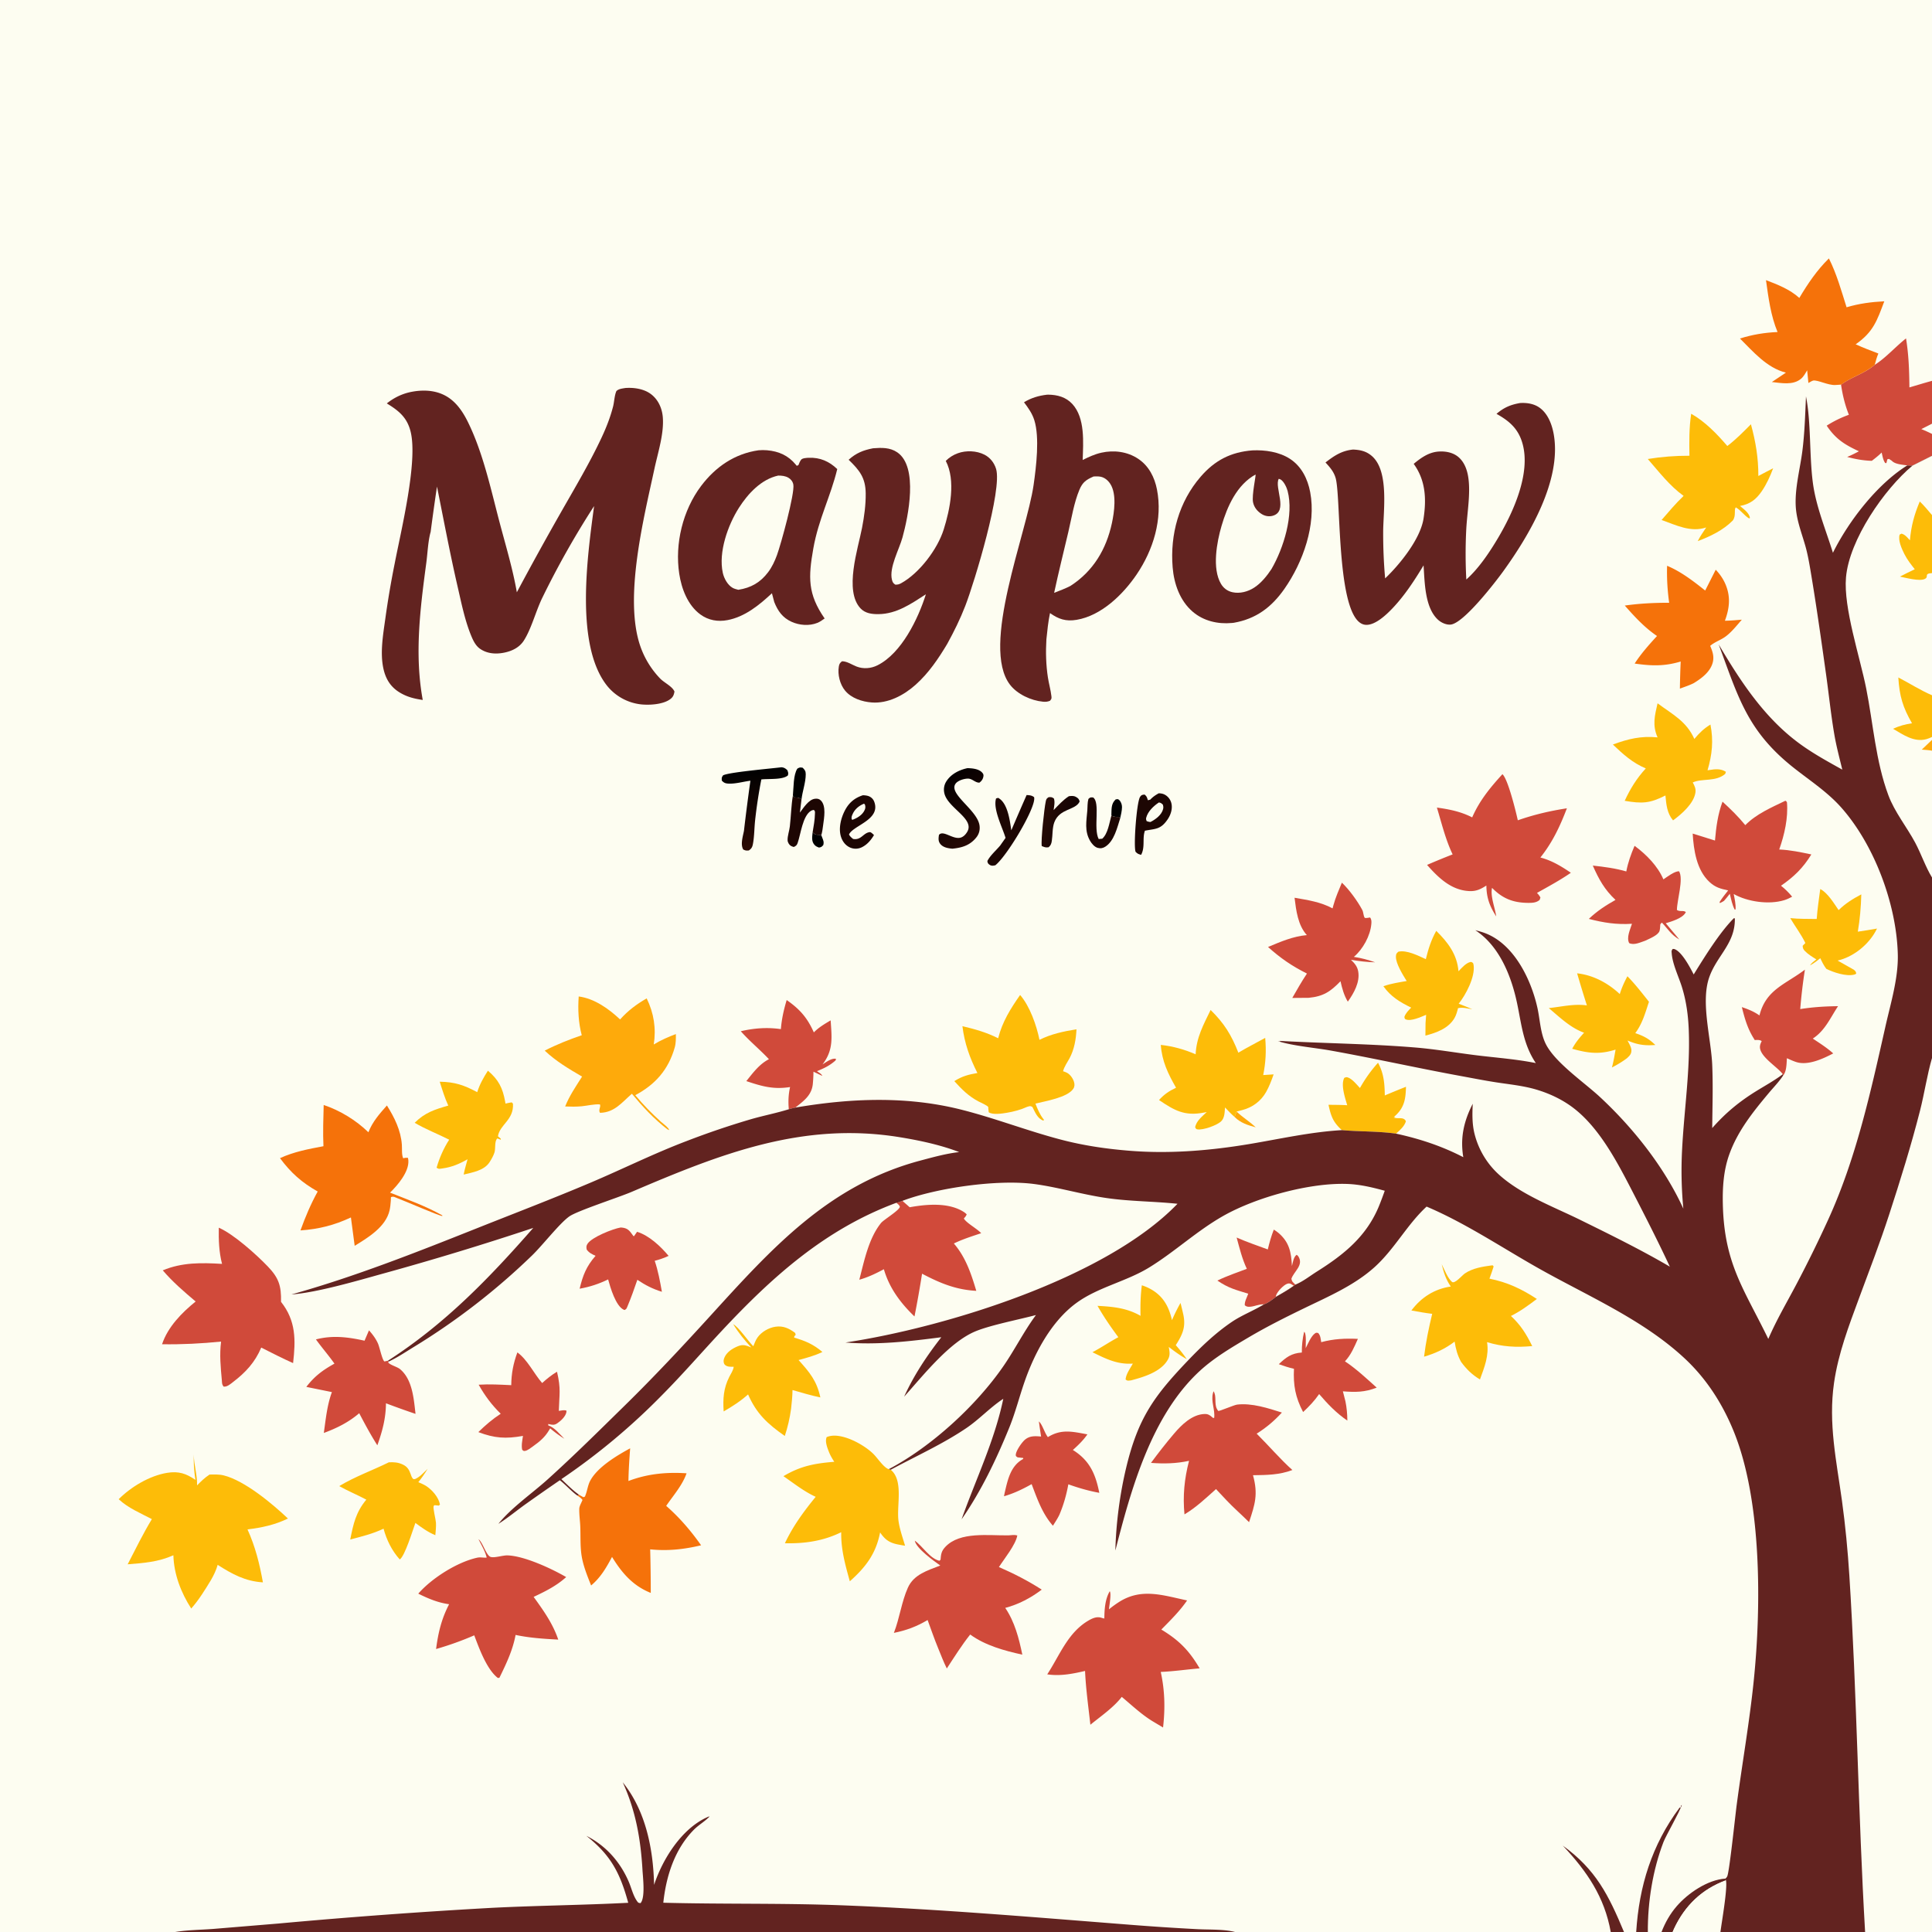 <svg version="1.1" xmlns="http://www.w3.org/2000/svg" style="display: block;" viewBox="0 0 2048 2048" width="1024" height="1024">
<rect x="0" y="0" width="2048" height="2048" fill="#808080" stroke="none"/>
<defs>
	<linearGradient id="Gradient1" gradientUnits="userSpaceOnUse" x1="1134.37" y1="873.806" x2="1104.71" y2="865.182">
		<stop class="stop0" offset="0" stop-opacity="1" stop-color="rgb(19,3,3)"/>
		<stop class="stop1" offset="1" stop-opacity="1" stop-color="rgb(40,11,6)"/>
	</linearGradient>
	<linearGradient id="Gradient2" gradientUnits="userSpaceOnUse" x1="799.101" y1="817.453" x2="806.999" y2="897.621">
		<stop class="stop0" offset="0" stop-opacity="1" stop-color="rgb(1,1,1)"/>
		<stop class="stop1" offset="1" stop-opacity="1" stop-color="rgb(43,10,3)"/>
	</linearGradient>
	<linearGradient id="Gradient3" gradientUnits="userSpaceOnUse" x1="998.35" y1="832.789" x2="1039.5" y2="881.041">
		<stop class="stop0" offset="0" stop-opacity="1" stop-color="rgb(5,0,0)"/>
		<stop class="stop1" offset="1" stop-opacity="1" stop-color="rgb(37,8,4)"/>
	</linearGradient>
</defs>
<path transform="translate(0,0)" fill="rgb(253,253,241)" d="M 0 0 L 2048 0 L 2048 403.713 L 2048 449.112 L 2048 459.964 L 2048 483.211 L 2048 545.983 L 2048 607.489 L 2048 737.005 L 2048 781.207 L 2048 784.294 L 2048 795.762 L 2048 930.163 L 2048 1121.56 L 2048 2048 L 1977.09 2048 L 1823.73 2048 L 1773.07 2048 L 1761.29 2048 L 1746.78 2048 L 1734.43 2048 L 1721.5 2048 L 1707.45 2048 L 1309.19 2048 L 185.705 2048 L 0 2048 L 0 0 z"/>
<path transform="translate(0,0)" fill="rgb(254,170,11)" d="M 1310.83 1178.3 C 1317.15 1184.43 1324.78 1188.88 1331.11 1195.01 C 1322.83 1192.79 1314.93 1190.3 1308.73 1184.03 L 1310.83 1178.3 z"/>
<path transform="translate(0,0)" fill="rgb(0,0,0)" d="M 861.405 882.39 C 865.386 886.058 866.017 884.26 870.612 885.332 C 870.722 885.615 870.835 885.896 870.942 886.18 L 871.47 887.6 C 872.652 890.691 873.632 892.429 872.708 895.821 C 870.889 897.778 870.796 897.939 868.196 898.459 C 866.294 897.765 864.773 897.148 863.412 895.616 C 859.955 891.727 860.98 887.127 861.405 882.39 z"/>
<path transform="translate(0,0)" fill="rgb(0,0,0)" d="M 1178.09 864.701 C 1178.41 858.179 1177.49 852.139 1182.67 847.41 C 1184.18 847.23 1184.83 846.727 1186.09 847.788 C 1188.22 849.578 1189.4 852.803 1189.36 855.564 C 1189.31 859.455 1188.24 863.898 1187.37 867.675 L 1186.12 865.943 C 1182.89 866.208 1181.16 865.781 1178.09 864.701 z"/>
<path transform="translate(0,0)" fill="rgb(0,0,0)" d="M 840.505 843.19 C 841.296 835.381 840.879 821.1 845.279 814.734 C 847.86 813.358 847.956 813.361 850.849 813.815 C 853.169 816.076 854.122 817.44 854.118 820.776 C 854.109 829.499 850.643 838.618 849.624 847.362 C 847.056 845.582 845.764 845.329 842.631 845.359 C 842.321 845.362 842.01 845.375 841.699 845.382 L 840.505 843.19 z"/>
<path transform="translate(0,0)" fill="rgb(98,35,32)" d="M 1761.29 2048 C 1765.1 2038.09 1770.34 2028.83 1777.28 2020.77 C 1789.35 2006.78 1810.09 1992.68 1828.98 1991.37 L 1829.6 1993.2 C 1804.23 2002.46 1786.11 2019.93 1774.63 2044.37 C 1774.07 2045.56 1773.55 2046.77 1773.07 2048 L 1761.29 2048 z"/>
<path transform="translate(0,0)" fill="rgb(98,35,32)" d="M 1707.45 2048 C 1700.88 2010.81 1682.06 1983.43 1656.6 1956.41 C 1691.86 1981.83 1705.31 2009.25 1721.5 2048 L 1707.45 2048 z"/>
<path transform="translate(0,0)" fill="rgb(29,6,3)" d="M 1187.37 867.675 C 1184.22 877.517 1181.07 891.338 1171.93 897.345 C 1169.28 899.09 1166.74 899.648 1163.62 898.778 C 1160.19 897.823 1157.31 894.345 1155.59 891.415 C 1149.41 880.899 1151.71 870.354 1152.61 859.052 C 1152.94 854.889 1152.63 851.007 1153.77 846.914 C 1155.79 845.007 1155.87 845.292 1158.69 845.286 C 1166.64 850.559 1158.74 878.131 1164.65 889.403 L 1168.4 889.071 C 1174.43 883.837 1175.95 872.232 1178.09 864.701 C 1181.16 865.781 1182.89 866.208 1186.12 865.943 L 1187.37 867.675 z"/>
<path transform="translate(0,0)" fill="url(#Gradient1)" d="M 1133.04 844.017 C 1135.78 843.704 1138.05 843.356 1140.58 844.786 C 1142.95 846.127 1143.86 847.099 1144.46 849.697 C 1140.04 859.129 1123.25 856.746 1117.63 871.657 C 1115.41 877.528 1115.92 885.051 1114.98 891.287 C 1114.55 894.191 1113.88 896.197 1111.55 898.127 C 1108.27 898.617 1107.32 898.023 1104.29 896.851 C 1103.34 890.152 1106.93 857.133 1108.5 849.778 C 1109.12 846.894 1109.28 846.614 1111.6 845.025 C 1114.48 844.969 1114.84 844.8 1117.18 846.411 C 1118.48 850.25 1117.37 854.774 1116.88 858.726 C 1121.99 853.473 1126.86 848.031 1133.04 844.017 z"/>
<path transform="translate(0,0)" fill="rgb(98,35,32)" d="M 1734.43 2048 C 1737.54 1999.31 1751 1955.7 1780.34 1916.31 L 1782.1 1915.55 L 1782.81 1913.3 C 1781.5 1914.64 1781.88 1913.77 1781.82 1915.29 C 1781.7 1918.3 1765.91 1945.98 1763.38 1952.56 C 1751.95 1982.29 1746.58 2016.3 1746.78 2048 L 1734.43 2048 z"/>
<path transform="translate(0,0)" fill="rgb(29,6,3)" d="M 861.405 882.39 C 862.468 875.934 863.782 869.062 863.871 862.518 C 863.899 860.506 864.209 859.996 862.704 858.534 C 861.613 858.773 860.695 858.899 859.692 859.497 C 850.765 864.818 848.813 884.492 845.485 893.721 C 844.614 896.135 843.656 896.803 841.416 897.838 C 838.897 897.106 837.261 896.433 835.905 893.995 C 835.279 892.869 834.915 891.875 834.88 890.566 C 834.762 886.109 836.734 880.578 837.261 876.031 C 838.531 865.084 838.694 854.1 840.505 843.19 L 841.699 845.382 C 842.01 845.375 842.321 845.362 842.631 845.359 C 845.764 845.329 847.056 845.582 849.624 847.362 L 847.93 861.38 C 851.626 856.569 857.133 847.553 863.805 846.735 C 866.275 846.432 868.23 846.696 870.086 848.497 C 876.008 854.24 873.542 867.204 872.575 874.534 C 872.092 878.193 871.661 881.782 870.612 885.332 C 866.017 884.26 865.386 886.058 861.405 882.39 z"/>
<path transform="translate(0,0)" fill="rgb(29,6,3)" d="M 1088.26 842.778 C 1091.48 842.995 1093.6 843.059 1096.19 845.023 C 1096.36 846.313 1096.43 846.402 1096.25 847.911 C 1094.53 862.14 1066.85 907.897 1055.12 917.203 C 1052.92 917.726 1051.01 918.08 1049 916.685 C 1047.28 915.487 1046.9 914.674 1046.67 912.698 C 1049.76 906.664 1055.86 901.561 1060.24 896.288 L 1065.93 888.208 C 1062.63 877.12 1052.37 857.57 1055.89 846.384 L 1058.16 845.758 C 1058.61 846.058 1059.08 846.345 1059.52 846.657 C 1068.46 852.914 1070.51 870.18 1072.04 880.169 A 3055.01 3055.01 0 0 1 1088.26 842.778 z"/>
<path transform="translate(0,0)" fill="rgb(29,6,3)" d="M 914.671 843.004 C 916.765 843.019 919.56 843.332 921.481 844.233 C 923.98 845.407 925.775 847.335 926.737 849.918 C 933.866 869.056 904.308 874.912 899.975 884.598 C 901.128 886.773 902.447 887.789 904.313 889.323 C 913.082 890.896 914.996 882.877 921.961 882.097 C 923.356 881.941 925.399 884.28 926.471 885.182 C 923.286 890.529 919.398 895.212 913.731 898.052 A 14.767 14.767 0 0 1 901.519 898.575 C 896.633 896.561 893.332 892.41 891.644 887.493 C 888.578 878.557 891.338 867.477 895.509 859.348 C 899.789 851.005 905.844 845.873 914.671 843.004 z"/>
<path transform="translate(0,0)" fill="rgb(253,253,241)" d="M 915.937 851.877 L 916.961 853.109 C 917.479 855.224 917.5 856.605 916.59 858.644 C 914.25 863.886 908.688 867.254 903.508 869.069 L 902.82 868.388 C 902.501 866.252 902.741 865.55 903.535 863.586 C 905.821 857.927 910.443 854.132 915.937 851.877 z"/>
<path transform="translate(0,0)" fill="rgb(29,6,3)" d="M 1228.34 840.911 C 1230.8 841.038 1232.73 841.288 1234.92 842.494 A 14.086 14.086 0 0 1 1241.74 851.623 C 1243.07 857.346 1241.06 863.642 1237.86 868.39 C 1230.35 879.531 1224.94 878.365 1213.65 880.588 C 1210.72 888.932 1214.1 897.933 1209.61 906.175 C 1206.65 905.3 1205.93 905.098 1203.77 902.938 C 1201.42 896.607 1204.88 850.816 1208.42 844.937 C 1209.82 842.605 1210.86 842.562 1213.27 842.261 C 1215.74 844.244 1215.8 845.354 1216.8 848.291 L 1219.33 847.647 C 1222.09 844.686 1224.81 842.873 1228.34 840.911 z"/>
<path transform="translate(0,0)" fill="rgb(253,253,241)" d="M 1228.5 850.627 C 1230.52 850.978 1231.21 851.528 1232.68 852.942 C 1233.19 854.784 1233.4 855.833 1232.91 857.742 C 1231.34 863.92 1224.78 868.744 1219.46 871.38 C 1217.82 871.209 1216.96 870.979 1215.47 870.402 C 1215.01 868.93 1214.62 868.436 1215.02 866.852 C 1216.7 860.174 1222.95 854.256 1228.5 850.627 z"/>
<path transform="translate(0,0)" fill="url(#Gradient2)" d="M 827.687 813.406 C 827.937 813.385 828.188 813.316 828.438 813.341 C 831.229 813.618 832.639 814.589 834.625 816.441 C 835.527 818.977 835.861 819.398 835.201 821.96 C 829.752 826.84 814.506 825.326 807.053 826.236 A 518.645 518.645 0 0 0 800.423 869.848 C 799.562 878.052 799.64 886.713 798.107 894.785 C 797.503 897.963 796.542 899.716 793.752 901.524 C 790.965 901.725 790.421 901.715 787.91 900.529 C 784.652 895.291 787.554 886.403 788.631 880.682 A 2141.74 2141.74 0 0 1 795.466 827.592 C 787.861 828.542 779.583 831.102 771.941 830.635 C 768.771 830.442 767.245 829.737 765.131 827.418 C 765.026 824.549 764.889 824.268 766.463 821.912 C 772.64 818.553 817.308 814.743 827.687 813.406 z"/>
<path transform="translate(0,0)" fill="url(#Gradient3)" d="M 1025.63 814.255 A 72.083 72.083 0 0 1 1029.46 814.481 C 1033.83 814.882 1039.04 815.975 1041.76 819.752 C 1042.66 820.985 1042.65 822.088 1042.34 823.572 C 1041.76 826.274 1040.34 828.037 1038.24 829.62 C 1034.02 829.854 1030.91 825.648 1026.64 825.393 C 1022.62 825.153 1015.85 827.169 1013.23 830.38 C 1004.35 841.275 1036.06 858.332 1038.35 875.125 C 1038.98 879.724 1037.88 884.033 1034.98 887.669 C 1028.19 896.168 1019.82 898.618 1009.5 899.642 C 1004.97 899.223 999.725 898.381 996.723 894.564 C 994.383 891.587 994.834 888.427 995.349 884.994 C 999.924 879.541 1010.14 890.291 1018.37 887.893 C 1021.47 886.989 1023.87 884.303 1025.42 881.572 C 1033.2 867.901 1005.34 856.843 1001.21 841.483 C 1000.02 837.053 1000.6 832.404 1003.03 828.487 C 1007.97 820.529 1016.76 816.142 1025.63 814.255 z"/>
<path transform="translate(0,0)" fill="rgb(253,253,241)" d="M 1829.6 1993.2 C 1831.38 2001.92 1825.19 2036.72 1823.73 2048 L 1773.07 2048 C 1773.55 2046.77 1774.07 2045.56 1774.63 2044.37 C 1786.11 2019.93 1804.23 2002.46 1829.6 1993.2 z"/>
<path transform="translate(0,0)" fill="rgb(253,188,8)" d="M 1460.78 1126.56 C 1466.94 1137.9 1467.75 1148.56 1467.95 1161.22 A 1048.03 1048.03 0 0 1 1490.39 1152.02 C 1490.1 1163.66 1489.07 1172.98 1480.21 1181.62 C 1479.45 1182.37 1478.64 1183.06 1477.83 1183.76 L 1479.16 1184.51 L 1477.2 1184.45 C 1481.5 1186.64 1488.04 1183.29 1490.3 1188.62 C 1488.56 1194.16 1484.02 1197.9 1479.85 1201.7 C 1460.61 1199.02 1441.67 1199.67 1422.44 1197.99 C 1413.12 1189.52 1410.89 1183.29 1408.27 1171.12 C 1414.88 1171.21 1421.52 1171.18 1428.12 1171.6 C 1425.93 1164 1421.02 1149.97 1425.02 1142.55 C 1427.03 1141.8 1427.41 1141.57 1429.51 1142.45 C 1433.96 1144.34 1438.26 1149.84 1441.6 1153.33 C 1447.19 1143.47 1453.17 1134.96 1460.78 1126.56 z"/>
<path transform="translate(0,0)" fill="rgb(208,74,58)" d="M 1350.3 1303.42 C 1351.95 1304.49 1353.61 1305.58 1355.11 1306.85 C 1366.83 1316.76 1368.74 1327.61 1369.51 1342.05 C 1370.46 1338.3 1371.24 1332.32 1374.49 1330.13 C 1375.23 1330.68 1375.79 1331.01 1376.32 1331.85 C 1382.23 1341.29 1371.53 1347.68 1368.92 1355.58 C 1369.55 1358.85 1370.84 1359.47 1373.19 1361.73 L 1371.47 1363.01 C 1365.36 1367.39 1358.93 1371.06 1352.41 1374.78 C 1349.11 1377.45 1343.88 1381.37 1339.85 1382.66 C 1334.97 1382.32 1330.26 1384.75 1325.48 1385.17 C 1322.98 1385.39 1321.52 1385.26 1319.52 1383.69 C 1319.16 1379.67 1321.86 1375.19 1323.19 1371.38 C 1309.77 1367.18 1302.55 1365.65 1290.48 1357.47 C 1300.45 1352.59 1311.29 1348.93 1321.69 1345 C 1316.69 1334.46 1313.94 1323.04 1310.89 1311.83 C 1321.63 1316.59 1332.89 1320.38 1343.91 1324.46 C 1345.66 1317.21 1347.56 1310.36 1350.3 1303.42 z"/>
<path transform="translate(0,0)" fill="rgb(253,253,241)" d="M 1352.41 1374.78 C 1352.51 1374.24 1352.56 1373.69 1352.72 1373.16 C 1353.96 1369.13 1360.75 1361.97 1364.75 1360.76 C 1367.73 1359.86 1369.09 1361.5 1371.47 1363.01 C 1365.36 1367.39 1358.93 1371.06 1352.41 1374.78 z"/>
<path transform="translate(0,0)" fill="rgb(253,188,8)" d="M 1929.54 942.408 C 1937.4 946.372 1944.13 957.688 1949.01 964.746 C 1956.4 957.572 1963.96 952.875 1973.06 948.084 C 1972.69 961.406 1971.61 974.468 1969.36 987.613 C 1976.16 986.7 1982.94 985.443 1989.71 984.316 C 1988.75 986.224 1987.76 988.082 1986.63 989.893 C 1978.21 1003.35 1963.42 1014.71 1947.95 1018.23 L 1965.12 1027.94 C 1966.97 1029.62 1967.28 1029.64 1967.67 1032.07 C 1966.89 1032.61 1966.7 1032.82 1965.65 1033.1 C 1957.05 1035.33 1943.56 1030.77 1935.98 1027.02 C 1933.25 1023.44 1931.48 1019.77 1929.58 1015.73 C 1926.12 1018.63 1922.76 1021.07 1918.84 1023.31 C 1919.66 1021.15 1923.56 1018.59 1925.43 1017.01 C 1921.3 1014.42 1916.69 1011.67 1913.3 1008.16 C 1911.5 1006.3 1911 1005.06 1910.91 1002.54 L 1913.76 999.647 C 1909.45 990.589 1902.83 981.968 1897.73 973.234 C 1906.95 974.26 1916.52 973.969 1925.8 974.162 C 1926.51 963.558 1928.19 952.95 1929.54 942.408 z"/>
<path transform="translate(0,0)" fill="rgb(208,74,58)" d="M 657.851 1301.2 C 658.367 1301.23 658.885 1301.24 659.399 1301.3 C 665.241 1301.93 667.311 1304.47 670.564 1309.07 C 671.493 1310.38 670.891 1310.02 672.094 1310.39 L 675.318 1305.76 C 688.087 1309.66 700.362 1321.23 708.751 1331.29 C 703.834 1333.54 699.255 1335.16 694.018 1336.51 C 697.63 1347.12 699.682 1358.33 701.629 1369.35 C 691.814 1366.28 684.151 1362.37 675.615 1356.63 C 672.306 1366.3 668.933 1375.84 664.957 1385.26 C 664.003 1387.35 664.298 1387.34 662.188 1388.66 C 661.847 1388.56 661.489 1388.5 661.165 1388.35 C 652.641 1384.41 646.957 1364.66 644.644 1356.24 C 634.565 1361.1 625.446 1364.09 614.434 1366.09 C 617.936 1351.59 621.531 1342.52 631.329 1331.2 C 627.496 1329.51 624.421 1328.05 621.934 1324.59 C 621.485 1321.92 621.313 1320.69 622.884 1318.35 C 627.593 1311.34 649.495 1302.68 657.851 1301.2 z"/>
<path transform="translate(0,0)" fill="rgb(208,74,58)" d="M 1382.43 1411.75 C 1382.61 1411.93 1382.83 1412.07 1382.98 1412.28 C 1384.87 1414.88 1384.05 1425.57 1384.09 1429.14 C 1386.41 1424.61 1389.81 1416.23 1394.01 1413.4 C 1395.45 1412.43 1395.67 1412.79 1397.27 1413 C 1399.83 1415.61 1399.96 1419.3 1400.53 1422.76 C 1413.8 1419.2 1425.72 1418.66 1439.41 1419.26 C 1435.6 1427.82 1432.19 1436.14 1425.71 1443.07 C 1437.83 1451.12 1448.53 1461.25 1459.35 1470.94 C 1446.59 1475.93 1436.93 1475.88 1423.51 1474.87 L 1426.18 1485.31 C 1427.62 1492.25 1428.18 1498.82 1428.24 1505.89 C 1416.73 1498.05 1407.36 1488.3 1398.35 1477.76 C 1393.37 1484.97 1387.73 1490.86 1381.35 1496.83 C 1373.19 1481.26 1370.82 1468.49 1371.66 1450.98 C 1366.11 1449.71 1360.93 1448.01 1355.58 1446.08 C 1363.43 1438.71 1368.84 1434.53 1380 1433.73 C 1379.92 1426.11 1380.7 1419.15 1382.43 1411.75 z"/>
<path transform="translate(0,0)" fill="rgb(208,74,58)" d="M 548.45 1433.61 C 559.237 1441.46 565.949 1456.02 574.681 1466.07 C 579.776 1461.56 584.574 1457.57 590.453 1454.09 C 594.78 1472.56 592.863 1477.79 592.374 1495.6 C 595.057 1495.18 597.673 1494.53 600.36 1495.19 C 600.434 1496.07 600.532 1496.54 600.285 1497.47 C 599.088 1501.99 594.436 1506.23 590.72 1508.76 C 587.641 1510.84 585.547 1510.47 582.143 1509.7 C 581.822 1509.63 581.502 1509.55 581.182 1509.47 L 581.139 1510.93 C 587.855 1513.17 593.326 1520.28 598.255 1525.16 C 592.88 1521.74 587.976 1518.29 583.182 1514.09 C 583.036 1514.34 582.894 1514.6 582.744 1514.85 L 581.987 1516.11 C 577.453 1523.76 572.049 1528.09 564.988 1533.17 C 562.622 1534.81 559.32 1537.66 556.482 1538.03 C 554.723 1538.26 554.827 1537.84 553.54 1536.82 C 552.505 1531.97 553.678 1526.97 554.366 1522.12 C 536.158 1525.35 524.317 1524.63 507.056 1518.09 C 514.48 1510.82 522.089 1504.31 530.788 1498.61 C 521.396 1489.51 513.789 1479.25 507.412 1467.85 C 518.97 1467.11 530.39 1467.79 541.943 1468.34 C 542.066 1456.01 544.159 1445.13 548.45 1433.61 z"/>
<path transform="translate(0,0)" fill="rgb(253,188,8)" d="M 1210.4 1362.47 A 51.036 51.036 0 0 1 1222.04 1367.84 C 1233.97 1375.38 1239.29 1386.14 1242.35 1399.42 C 1245.07 1393.11 1247.99 1387.15 1251.4 1381.18 A 433.447 433.447 0 0 1 1254.34 1393.39 C 1257.24 1406.79 1253.4 1414.91 1246.36 1425.94 C 1250.62 1430.71 1254.41 1435.49 1258.01 1440.76 L 1256.72 1440.02 C 1250.35 1436.42 1244.75 1432.27 1238.96 1427.8 C 1239.77 1432.85 1240.67 1436.34 1238.13 1441 C 1230.94 1454.19 1212.27 1459.78 1198.71 1463.31 C 1196.15 1463.44 1195.24 1464.06 1193.19 1462.31 C 1193.57 1456.58 1198.14 1450.5 1200.85 1445.46 C 1184.54 1446.6 1172.28 1440.44 1158.04 1433.4 C 1167.41 1428.49 1176.15 1422.48 1185.49 1417.49 C 1177.51 1406.75 1170.02 1395.89 1163.42 1384.25 C 1179.93 1385.13 1194.43 1386.48 1209.01 1394.83 C 1208.74 1383.94 1208.98 1373.28 1210.4 1362.47 z"/>
<path transform="translate(0,0)" fill="rgb(208,74,58)" d="M 1101.27 1506.78 C 1105.05 1510.09 1107.19 1518.83 1110.8 1523.41 C 1125.21 1514.47 1136.97 1517.62 1152.69 1520.48 C 1148.3 1526.81 1142.99 1531.92 1137.28 1537.05 C 1137.98 1537.49 1138.69 1537.92 1139.37 1538.38 C 1155.89 1549.49 1161.56 1563.77 1165.3 1582.45 C 1153.99 1580.38 1143.32 1577.31 1132.49 1573.43 C 1130.39 1584.8 1127.51 1595.02 1123.01 1605.68 C 1121.08 1609.73 1118.51 1613.53 1116.16 1617.34 C 1104.95 1604.69 1099.47 1588.81 1093.58 1573.24 C 1083.98 1578.59 1074.87 1583.02 1064.29 1586.1 A 71.321 71.321 0 0 1 1065.31 1581.11 C 1068.3 1568.25 1071.36 1554.65 1083.23 1547.36 L 1084.66 1546.48 L 1084.65 1545.52 L 1078.66 1544.85 C 1077.73 1544.11 1076.82 1543.86 1076.77 1542.54 C 1076.61 1538.33 1083.06 1529.15 1086.23 1526.37 C 1091.42 1521.82 1097.14 1522.26 1103.61 1522.79 A 567.161 567.161 0 0 1 1101.27 1506.78 z"/>
<path transform="translate(0,0)" fill="rgb(208,74,58)" d="M 1913.28 1027.87 A 567.333 567.333 0 0 0 1908.32 1069.66 C 1921.77 1067.55 1934.78 1066.72 1948.4 1066.6 C 1940.13 1079.08 1934.6 1092.54 1921.63 1100.93 C 1929.05 1105.89 1936.64 1110.67 1943.29 1116.67 C 1932.4 1122.35 1916.52 1129.78 1904.1 1125.82 C 1900.74 1124.75 1897.44 1123.19 1894.21 1121.76 C 1893.76 1127.46 1893.97 1135.96 1889.99 1140.37 L 1889.83 1138.71 C 1884.03 1130.68 1864.49 1119.68 1865.65 1108.92 C 1865.86 1106.97 1866.67 1105.33 1867.49 1103.59 C 1864.96 1101.88 1861.81 1102.48 1858.89 1102.58 L 1860.12 1102.44 C 1852.73 1091.24 1849.66 1080.48 1846.44 1067.58 C 1853.15 1069.82 1859.27 1072.29 1865.1 1076.41 C 1871.97 1048.84 1892.87 1043.4 1913.28 1027.87 z"/>
<path transform="translate(0,0)" fill="rgb(253,188,8)" d="M 1522.48 986.746 C 1534.94 998.994 1544.62 1011.81 1546.05 1029.59 C 1549.44 1026.15 1553.52 1021.16 1558.29 1019.86 C 1559.94 1019.41 1560.14 1020 1561.47 1020.81 C 1561.78 1021.78 1561.94 1022.1 1562.08 1023.05 C 1563.93 1035.5 1553.73 1054.73 1546.26 1063.99 C 1551.15 1065.78 1555.93 1067.8 1560.72 1069.83 C 1555.93 1069.09 1550.32 1067.51 1545.57 1068.71 C 1544.64 1072.31 1543.65 1076.12 1541.74 1079.35 C 1535.27 1090.26 1522.61 1094.8 1511 1097.77 L 1511.13 1084.67 L 1511.76 1075.73 C 1506.37 1077.92 1495.64 1083.02 1490.05 1080.55 C 1488.8 1079.99 1489 1079.12 1488.71 1077.93 C 1490.16 1073.84 1493 1071.21 1495.92 1068.11 C 1484.07 1062.39 1474.2 1056.39 1466.45 1045.46 L 1467.32 1045.17 C 1475.06 1042.5 1483.11 1041.32 1491.15 1039.93 C 1487.26 1033.69 1479.37 1021.17 1479.74 1013.86 C 1479.89 1010.96 1480.34 1010.61 1482.35 1008.83 C 1491.22 1006.81 1503.37 1013.08 1511.43 1016.74 C 1514.13 1005.84 1517 996.594 1522.48 986.746 z"/>
<path transform="translate(0,0)" fill="rgb(253,188,8)" d="M 1671.81 1031.77 C 1689 1033.65 1704.63 1042.14 1717.04 1053.77 C 1719.09 1047.07 1721.84 1041.02 1725.14 1034.86 C 1733.38 1043.28 1740.63 1052.71 1747.98 1061.92 C 1743.93 1074.01 1741.17 1084.7 1733.47 1095.17 C 1742.37 1098.15 1747.99 1101.14 1754.72 1107.72 C 1743.2 1108.58 1735.95 1107.51 1725.25 1103.01 C 1726.68 1105.87 1729.27 1109.99 1729.35 1113.19 C 1729.44 1117.37 1727.42 1119.1 1724.63 1121.77 C 1719.5 1125.59 1714.4 1128.64 1708.71 1131.56 C 1710.42 1125.31 1711.48 1118.99 1712.57 1112.61 C 1695.47 1118.03 1683.52 1116.48 1666.61 1111.75 C 1670.01 1105.25 1674.3 1100.11 1679.19 1094.73 C 1664.68 1089.48 1653.41 1078.39 1641.79 1068.62 C 1655.41 1067.2 1668.45 1063.85 1682.18 1065.77 A 1318.25 1318.25 0 0 1 1671.81 1031.77 z"/>
<path transform="translate(0,0)" fill="rgb(208,74,58)" d="M 1732.71 896.598 C 1745.01 905.677 1757.21 917.903 1763.26 932.156 C 1767.54 929.38 1774.9 923.524 1779.85 923.559 C 1784.9 931.523 1777.61 954.621 1777.6 964.614 C 1780.88 966.775 1784.23 964.711 1787.02 966.75 C 1786.91 967.015 1786.83 967.295 1786.69 967.546 C 1783.41 973.404 1771.93 976.839 1765.77 978.668 L 1780.15 995.895 C 1771.36 990.894 1768.19 984.821 1761.61 977.963 L 1760 979.776 C 1759.83 981.979 1759.82 984.677 1759.19 986.783 C 1757.77 991.48 1748.05 995.202 1743.87 997.246 C 1738.76 998.95 1732.16 1002.27 1726.98 999.714 C 1723.91 993.696 1728.07 985.351 1729.95 979.241 C 1713.59 980.267 1700.06 978.173 1684.21 974.058 C 1693.07 965.688 1701.88 959.926 1712.5 953.936 C 1700.94 943.176 1694.73 931.898 1688.43 917.547 C 1700.45 918.871 1712.32 920.395 1723.95 923.764 C 1725.72 914.38 1728.95 905.347 1732.71 896.598 z"/>
<path transform="translate(0,0)" fill="rgb(208,74,58)" d="M 833.916 1060.08 C 847.809 1069.79 855.776 1078.78 862.698 1094.39 C 867.92 1089.05 874.167 1085.41 880.531 1081.63 C 881.693 1099.7 883.695 1113.05 871.883 1128.35 C 875.738 1125.94 881.531 1121.4 886.217 1122.4 L 885.729 1124.08 C 879.554 1129.6 873.602 1132.43 866.013 1135.47 C 867.663 1136.71 871.09 1138.53 871.606 1140.46 L 862.292 1136.03 A 141.144 141.144 0 0 1 861.607 1149.15 C 860.379 1161.22 851.888 1167.03 843.126 1174.09 C 840.773 1174.61 838.449 1175.1 836.159 1175.86 C 835.477 1167.56 835.705 1160.46 837.514 1152.32 C 819.9 1155.05 807.821 1151.61 791.139 1146.01 C 798.248 1137.19 804.825 1128.11 815.096 1122.79 C 805.509 1112.56 794.582 1103.69 785.279 1093.16 C 799.391 1089.84 813.394 1088.85 827.772 1090.91 C 828.618 1080.11 830.82 1070.47 833.916 1060.08 z"/>
<path transform="translate(0,0)" fill="rgb(253,188,8)" d="M 412.212 1550.11 C 417.716 1549.81 422.175 1550.15 427.236 1552.59 C 431.731 1554.77 433.611 1557.86 435.267 1562.46 C 435.884 1564.17 436.241 1565.58 437.357 1567.05 C 438.253 1568.23 438.067 1567.79 439.884 1567.89 C 445.149 1565.69 449.219 1560.91 453.305 1557.01 C 450.253 1562.01 447.127 1566.61 443.444 1571.17 C 446.264 1572.36 449.276 1573.64 451.847 1575.3 C 458.256 1579.45 464.985 1587.26 466.376 1594.83 L 465.231 1596.01 L 460.661 1595.54 C 460.337 1595.84 459.859 1596.02 459.688 1596.43 C 458.779 1598.58 461.959 1610.84 462.138 1614.11 C 462.375 1618.47 461.829 1623.02 461.482 1627.37 C 453.736 1624.22 446.995 1619.31 440.322 1614.36 C 437.516 1622.13 429.137 1649.64 423.764 1653.08 C 415.438 1643.85 409.809 1632.42 406.584 1620.48 C 395.238 1625.85 383.377 1628.8 371.279 1631.92 C 374.546 1615.36 377.261 1602.95 388.316 1589.67 C 378.862 1584.64 368.972 1580.61 359.598 1575.32 C 376.585 1565.1 394.536 1558.81 412.212 1550.11 z"/>
<path transform="translate(0,0)" fill="rgb(253,188,8)" d="M 517.183 1134.98 C 528.543 1144.53 532.936 1153.45 535.506 1167.9 L 535.84 1169.85 C 538.042 1169.31 540.2 1168.88 542.442 1168.53 L 543.771 1169.95 C 544.854 1187.23 529.825 1191.94 527.838 1204.49 L 530.875 1207.08 L 530.909 1208.19 L 527.207 1206.77 C 523.966 1209.55 525.514 1217.54 524.157 1221.71 C 523.04 1225.14 520.886 1229 518.932 1232 C 513.195 1240.82 500.944 1242.79 491.509 1245.09 C 492.513 1239.67 494.221 1234.22 495.624 1228.87 C 487.246 1233.67 478.829 1237.29 469.16 1238.56 C 466.241 1238.94 465.156 1239.55 462.824 1237.77 C 465.77 1227.52 470.355 1217.06 476.161 1208.12 C 463.988 1201.95 451.374 1197.15 439.568 1190.21 C 450.42 1179.37 460.984 1176.03 475.191 1171.98 C 471.434 1163.8 468.845 1155.22 466.128 1146.66 C 482.148 1146.93 491.931 1150.25 505.875 1157.75 C 508.51 1149.35 512.519 1142.38 517.183 1134.98 z"/>
<path transform="translate(0,0)" fill="rgb(253,188,8)" d="M 1757.09 745.525 C 1773.06 757.432 1787.62 764.439 1796.07 783.316 C 1801.26 777.084 1806.16 772.247 1813.15 768.073 C 1816.46 785.148 1814.97 799.919 1810.05 816.525 C 1810.75 816.423 1811.45 816.342 1812.15 816.229 C 1818.28 815.239 1823.96 814.604 1829.53 818.148 L 1828.82 820.335 C 1818.77 829.04 1804.32 824.837 1794.38 829.432 C 1796.24 832.825 1797.8 835.962 1797.26 839.936 C 1795.66 851.654 1782.6 863.004 1773.5 869.632 C 1767 861.918 1766.36 852.849 1765.43 843.237 C 1748.85 851.648 1740.67 852.052 1722.25 848.889 C 1728.2 836.011 1735 825.013 1744.62 814.562 C 1730.53 808.646 1720.67 799.641 1709.72 789.236 C 1726.12 783.163 1739.5 779.964 1757.09 781.649 C 1751.4 768.809 1754.07 758.623 1757.09 745.525 z"/>
<path transform="translate(0,0)" fill="rgb(253,188,8)" d="M 777.235 1403.65 C 783.602 1407.37 792.6 1421.18 798.537 1427.06 C 799.8 1423.97 801.034 1420.57 802.967 1417.83 C 807.221 1411.81 814.937 1407.38 822.189 1406.36 C 830.313 1405.22 836.388 1408.14 842.772 1412.84 C 844.585 1416.64 841.781 1414.62 841.842 1417.94 C 853.564 1421.31 862.443 1425.11 871.785 1433.15 C 863.835 1437.03 855.023 1439.4 846.521 1441.71 C 858.269 1454.76 865.769 1463.66 869.621 1481.32 C 859.645 1479.27 849.876 1476.29 840.088 1473.5 C 839.988 1480.15 839.332 1486.65 838.595 1493.25 C 837.232 1503.17 835.069 1512.68 831.928 1522.19 C 813.756 1509.49 802.037 1498.75 792.984 1478.15 C 785.063 1485.25 776.31 1490.87 767.116 1496.17 C 766.235 1482.83 766.906 1471.77 773.046 1459.57 C 774.751 1456.18 777.323 1452.62 777.752 1448.84 C 775.745 1448.87 772.314 1448.97 770.433 1448.06 C 769.099 1447.42 767.975 1446.67 767.461 1445.25 C 766.681 1443.09 767.072 1441.07 767.959 1439 C 770.46 1433.17 776.331 1429.5 781.962 1427.15 C 787.828 1424.71 790.899 1426.22 796.363 1428.36 C 789.15 1420.58 782.757 1412.73 777.235 1403.65 z"/>
<path transform="translate(0,0)" fill="rgb(208,74,58)" d="M 391.144 1410.22 C 394.966 1414.5 398.261 1418.84 400.631 1424.11 C 402.424 1428.09 405.074 1441.44 407.486 1443.21 L 411.24 1442.42 L 412.157 1443.23 L 411.477 1443.98 C 412.041 1446.37 421.125 1448.93 423.883 1451.19 C 437.28 1462.18 438.605 1482.8 440.476 1498.77 A 925.565 925.565 0 0 1 409.139 1487.54 C 408.974 1503.62 405.364 1516.98 399.999 1532.08 C 392.968 1521.05 386.835 1509.64 380.78 1498.06 C 369.631 1507.65 357.001 1513.93 343.271 1518.99 C 345.342 1504.34 346.699 1489.66 351.835 1475.67 L 324.71 1470.17 C 333.357 1458.89 342.118 1452.37 354.543 1445.51 C 348.331 1436.72 341.196 1428.59 334.904 1419.83 C 352.683 1415.25 368.779 1417.3 386.426 1421.2 L 391.144 1410.22 z"/>
<path transform="translate(0,0)" fill="rgb(208,74,58)" d="M 1422.45 935.667 C 1430.13 942.895 1438.98 955.088 1443.94 964.34 C 1445.49 967.215 1445.04 970.466 1446.75 973.06 C 1449.22 973.12 1448.26 973.205 1450.66 972.843 C 1451.21 972.76 1451.76 972.662 1452.31 972.571 C 1453.9 974.476 1453.88 976.874 1453.69 979.251 C 1452.67 991.935 1444.69 1006.29 1435.14 1014.33 C 1442.99 1015.51 1450.23 1017.49 1457.72 1020.1 C 1449.04 1019.87 1440.63 1018.86 1432.08 1017.44 C 1435.85 1021.03 1438.77 1024.34 1439.74 1029.63 C 1441.82 1041.09 1435.15 1052.78 1428.74 1061.79 C 1424.61 1054.94 1422.74 1047.84 1420.98 1040.13 C 1410.42 1051.15 1402.67 1056.29 1387.25 1057.72 L 1369.88 1057.86 C 1374.87 1049.12 1379.83 1040.4 1385.41 1032.01 C 1369.42 1023.99 1357.46 1015.76 1344.17 1003.85 C 1357.81 998.143 1370.45 992.624 1385.3 991.245 C 1375.76 980.649 1373.98 965.252 1372.28 951.653 C 1386.41 954.132 1399.82 956.054 1412.57 962.909 C 1412.87 961.781 1413.18 960.665 1413.49 959.541 C 1415.76 951.303 1419.17 943.538 1422.45 935.667 z"/>
<path transform="translate(0,0)" fill="rgb(245,114,10)" d="M 1767.19 599.756 C 1782.04 605.962 1795.05 616.056 1807.57 625.992 L 1818.74 603.921 C 1822.74 608.136 1826.17 612.904 1828.58 618.202 C 1834.78 631.852 1833.53 644.371 1828.47 657.997 C 1834.47 657.953 1840.45 657.364 1846.42 656.884 C 1840.91 663.166 1834.57 671.367 1827.52 675.883 C 1822.66 678.995 1817.28 680.849 1812.86 684.633 C 1815.23 690.22 1817.12 695.436 1815.74 701.584 C 1813.42 711.893 1803.93 718.959 1795.41 724.172 C 1790.74 726.516 1785.66 728.149 1780.76 729.972 A 922.72 922.72 0 0 1 1781.6 701.234 C 1764.23 706.418 1750.67 705.946 1732.81 703.398 C 1739.66 692.82 1748.01 683.455 1756.5 674.186 C 1743.28 665.199 1732.86 653.859 1722.34 641.918 C 1738.11 639.693 1753.49 638.935 1769.38 638.959 C 1767.57 625.755 1766.79 613.089 1767.19 599.756 z"/>
<path transform="translate(0,0)" fill="rgb(208,74,58)" d="M 1892.43 848.89 C 1893.65 849.139 1892.91 848.856 1894.24 850.418 C 1895.66 867.058 1891.58 884.896 1886.05 900.503 C 1897.61 900.989 1908.82 903.366 1920.1 905.741 C 1911.23 920.143 1901.8 929.306 1887.95 938.896 C 1892.43 942.504 1896.09 946.101 1899.74 950.54 C 1896.99 952.042 1894.23 953.358 1891.22 954.27 C 1875 959.182 1852.37 955.936 1837.8 947.683 C 1838.85 953.111 1840.12 958.49 1839.74 964.052 L 1838.9 964.278 C 1836.13 959.053 1835.07 953.138 1833.67 947.429 C 1831.76 950.069 1829.59 952.506 1827.49 954.984 C 1826.07 955.901 1824.73 956.595 1823.22 957.324 L 1822.8 956.233 C 1825.55 951.88 1828.72 947.914 1831.9 943.871 C 1823.84 942.109 1818.43 940.785 1812.11 934.927 C 1798.43 922.257 1795.38 901.219 1794.32 883.631 L 1817.95 891.004 C 1819.21 876.589 1820.92 863.419 1825.94 849.781 C 1834.47 857.631 1842.76 865.686 1850.08 874.686 C 1861.83 862.763 1877.58 856.086 1892.43 848.89 z"/>
<path transform="translate(0,0)" fill="rgb(253,188,8)" d="M 1581.24 1341.38 L 1582.4 1341.36 L 1583.31 1342.53 C 1581.97 1346.9 1580.45 1351.15 1578.87 1355.43 C 1597.94 1359.24 1612.88 1366.31 1629.13 1376.95 C 1620.27 1383.64 1611.63 1390.03 1601.65 1394.98 C 1612.18 1404.81 1617.83 1414.03 1624.22 1426.9 C 1607.31 1428.47 1592.62 1427.67 1576.34 1422.73 C 1578.6 1436.92 1573.55 1449.24 1568.81 1462.28 C 1560.47 1457.28 1554.52 1451.44 1548.81 1443.66 C 1544.89 1436.54 1543.23 1430.07 1541.96 1422.16 C 1532.08 1429.72 1521.46 1434.65 1509.57 1438.14 C 1511.42 1422.71 1514.56 1407.81 1518.18 1392.72 C 1510.77 1391.84 1503.47 1390.49 1496.14 1389.16 C 1506.64 1375.17 1520.63 1366.3 1537.88 1363.78 C 1532.65 1356.15 1530.43 1348.96 1528.26 1340.13 C 1531.01 1345.45 1534.61 1355.05 1539.19 1358.87 C 1542.09 1361.29 1549.88 1351.93 1552.76 1349.95 C 1561.03 1344.31 1571.53 1342.68 1581.24 1341.38 z"/>
<path transform="translate(0,0)" fill="rgb(253,188,8)" d="M 1283.3 1070.62 C 1297.6 1084.56 1305.51 1097.37 1312.71 1115.91 C 1321.95 1110.32 1331.72 1105.47 1341.16 1100.22 C 1342.38 1114.17 1341.78 1125.86 1339.06 1139.61 L 1350.09 1138.89 C 1347.86 1145.26 1345.47 1151.65 1342.14 1157.55 C 1336.64 1167.26 1327.74 1173.88 1316.98 1176.69 L 1310.83 1178.3 L 1308.73 1184.03 C 1305.11 1180.95 1301.88 1177.36 1298.58 1173.95 C 1298.15 1178.96 1298.24 1185.14 1294.31 1188.8 C 1289.89 1192.93 1275.23 1198.2 1269.31 1197.17 C 1267.63 1196.89 1267.74 1196.31 1266.92 1195.01 C 1268.04 1188.25 1274.51 1183.33 1279.21 1178.8 L 1276.21 1179.39 C 1255.79 1183.34 1245.02 1177.21 1228.6 1166.08 C 1234.1 1159.98 1239.36 1156.51 1246.66 1153.04 C 1238.08 1138.02 1231.8 1125.12 1230.48 1107.64 C 1243.44 1109.05 1255.5 1112.43 1267.42 1117.6 C 1268.27 1099.72 1275.64 1086.38 1283.3 1070.62 z"/>
<path transform="translate(0,0)" fill="rgb(208,74,58)" d="M 950.096 1275.04 C 952.105 1274.8 954.637 1273.59 956.603 1272.95 L 964.302 1279.73 C 982.12 1276.52 1005.68 1274.36 1021.82 1284.83 C 1022.91 1285.53 1023.79 1286.35 1024.73 1287.23 C 1024.05 1289.11 1023.04 1290.19 1021.7 1291.66 C 1024.62 1296.58 1035.26 1302.11 1040.1 1307.23 C 1030.31 1310.53 1020.42 1313.59 1011.13 1318.16 C 1023.66 1332.67 1029.51 1350.25 1034.9 1368.34 C 1013.24 1367.21 996.343 1360.12 977.422 1350.17 A 1123.75 1123.75 0 0 1 969.388 1395.5 C 954.598 1381.25 942.718 1365.42 936.943 1345.43 C 928.484 1349.96 920.187 1353.96 910.918 1356.55 C 916.098 1336.68 920.769 1312.76 933.926 1296.43 C 936.878 1292.77 955.527 1281.76 953.727 1278.65 C 952.762 1276.98 951.596 1276.18 950.096 1275.04 z"/>
<path transform="translate(0,0)" fill="rgb(253,188,8)" d="M 1792.72 438.607 C 1807.26 446.707 1820.35 460.23 1831.03 472.785 C 1840.15 465.879 1848.02 457.836 1856.05 449.735 C 1861.1 468.167 1863.99 485.427 1863.91 504.591 C 1869.07 501.745 1874.38 499.129 1879.6 496.41 C 1876.5 504.743 1872.61 513.33 1867.57 520.682 C 1861.47 529.603 1855.09 534.4 1844.47 536.343 C 1848.24 539.563 1854.43 543.844 1854.98 549.059 L 1854.14 549.578 C 1848.72 546.388 1845.48 540.872 1840.03 537.844 C 1837.77 540.494 1840.61 546.577 1836.84 551.736 C 1826.65 562.086 1813.06 568.536 1799.67 573.632 C 1802.18 568.537 1805.53 563.863 1808.65 559.125 C 1792.21 564.633 1776.79 556.686 1761.37 551.206 C 1768.99 542.444 1776.25 533.689 1784.7 525.68 C 1769.86 514.974 1758.67 500.269 1746.73 486.562 C 1761.6 484.156 1775.86 483.076 1790.88 483.103 C 1790.63 468.098 1790.48 453.509 1792.72 438.607 z"/>
<path transform="translate(0,0)" fill="rgb(208,74,58)" d="M 1987.32 386.701 C 1999.14 379.291 2009.33 367.457 2020.47 358.741 C 2023.36 376.463 2023.86 392.804 2024.06 410.68 C 2032.03 408.337 2039.98 405.891 2048 403.713 L 2048 449.112 L 2048 459.964 L 2048 483.211 L 2027.31 493.572 L 2021.79 493.366 C 2017.37 492.686 2009.96 492.215 2006.43 489.356 C 2004.26 487.603 2005.95 488.729 2003.52 487.204 C 2001.88 486.177 2002.76 486.396 2000.63 486.908 L 1999.67 490.878 L 1998.45 490.877 C 1996.16 487.867 1995.54 483.327 1994.62 479.703 C 1991.36 482.959 1987.84 485.695 1984.2 488.487 C 1975.1 488.236 1966.84 486.688 1958.06 484.373 C 1962.39 482.625 1966.43 480.573 1970.54 478.377 C 1955.37 471.325 1945.9 465.417 1936.38 451.211 A 117.031 117.031 0 0 1 1959.89 439.68 C 1955.71 429.115 1953.25 418.968 1951.58 407.736 C 1962.64 399.583 1976.74 395.876 1987.32 386.701 z"/>
<path transform="translate(0,0)" fill="rgb(253,253,241)" d="M 2048 449.112 L 2048 459.964 C 2044.3 458.049 2040.51 456.462 2036.68 454.855 L 2048 449.112 z"/>
<path transform="translate(0,0)" fill="rgb(253,188,8)" d="M 1081.37 1054.73 C 1091.69 1066.59 1098.83 1087.11 1101.88 1102.26 C 1114.4 1096.04 1127.37 1093.3 1141.1 1091.1 C 1140.64 1101.7 1138.78 1112.45 1133.73 1121.86 C 1131.32 1126.33 1128.16 1130.6 1126.89 1135.55 C 1128.32 1136.05 1129.83 1136.51 1131.17 1137.25 C 1134.57 1139.12 1137.45 1143.27 1138.51 1146.93 C 1139.24 1149.43 1139.24 1151.87 1137.74 1154.12 C 1131.52 1163.49 1108.18 1167.2 1097.62 1169.86 C 1099.63 1175.23 1102.24 1181.29 1105.74 1185.88 C 1106.05 1186.28 1106.38 1186.68 1106.7 1187.08 L 1105.99 1187.88 C 1099.64 1185.7 1097.27 1178.91 1094.37 1173.41 C 1091.95 1172 1091.61 1172.58 1088.85 1173.29 C 1082.12 1176.37 1074.57 1178.39 1067.27 1179.6 C 1062.22 1180.44 1052.27 1181.99 1048.08 1179.04 C 1047.85 1177.66 1047.71 1176.36 1047.63 1174.96 C 1047.6 1174.47 1047.74 1173.94 1047.56 1173.48 C 1047 1172.02 1038.6 1168.28 1036.98 1167.42 C 1026.45 1161.79 1019.58 1154.77 1011.62 1146.04 C 1019.76 1140.89 1026.68 1139.02 1036.09 1137.44 C 1027.89 1121.17 1022.44 1105.96 1020.21 1087.79 C 1033.66 1090.99 1045.7 1094.37 1058.1 1100.59 C 1062.43 1083.27 1071.2 1069.22 1081.37 1054.73 z"/>
<path transform="translate(0,0)" fill="rgb(208,74,58)" d="M 1286.38 1474.8 C 1289.85 1479.48 1287 1487.85 1289.94 1493.43 C 1290.13 1493.79 1291.18 1495.58 1291.39 1495.66 C 1292.61 1496.12 1308.21 1489.29 1311.44 1488.92 C 1327.05 1487.1 1344.17 1492.71 1358.84 1497.36 C 1350.88 1506.12 1342.14 1513.48 1332.11 1519.74 C 1344.96 1532.48 1356.47 1546.11 1369.95 1558.29 C 1356.02 1563.54 1342.9 1563.58 1328.22 1563.79 C 1333.83 1584.06 1330.35 1594.5 1324.05 1613.56 C 1320.04 1609.53 1315.84 1605.67 1311.72 1601.75 C 1303.72 1594.4 1296.41 1586.43 1289.01 1578.49 C 1278.38 1588.01 1267.91 1597.98 1255.59 1605.31 C 1253.71 1585.63 1255.47 1567.63 1260.44 1548.53 C 1246.74 1551.49 1234.02 1551.73 1220.08 1550.72 C 1227.82 1540.23 1236.02 1529.73 1244.47 1519.79 C 1252.49 1510.36 1263.54 1499.48 1276.64 1498.9 C 1280.24 1498.75 1282.29 1499.86 1284.89 1502.25 C 1285.96 1503.24 1285.17 1502.82 1287.06 1503.13 C 1288.23 1494.51 1283.42 1485.43 1285.8 1476.71 C 1285.97 1476.07 1286.18 1475.44 1286.38 1474.8 z"/>
<path transform="translate(0,0)" fill="rgb(254,170,11)" d="M 613.46 1056.3 C 630.077 1058.43 645.479 1069.46 657.318 1080.65 C 665.693 1071.34 674.662 1064.56 685.505 1058.34 C 693.09 1073.84 695.695 1090.17 693 1107.18 C 700.478 1102.65 708.276 1099.23 716.445 1096.16 C 716.471 1101.03 716.567 1105.77 715.21 1110.5 C 708.465 1134.02 694.673 1149.58 673.432 1160.94 C 681.919 1171.2 690.673 1180.11 700.527 1189.03 C 702.787 1191.08 708.702 1195.18 709.424 1197.98 L 707.36 1197.05 C 692.85 1185.75 681.558 1173.48 669.82 1159.43 C 659.158 1168.66 651.437 1179.33 636.009 1179.64 C 634.016 1176.23 637.066 1174.02 636.028 1170.74 C 630.251 1170.21 622.647 1172.09 616.743 1172.68 C 610.834 1173.27 605.019 1173.13 599.093 1172.9 C 603.537 1161.64 610.579 1151.41 617.035 1141.22 C 602.846 1132.97 589.412 1125.02 577.431 1113.7 C 590.241 1107.13 603.103 1102.06 616.684 1097.39 C 613.12 1084.13 612.471 1069.93 613.46 1056.3 z"/>
<path transform="translate(0,0)" fill="rgb(253,188,8)" d="M 884.379 1549.56 C 882.207 1546.28 880.232 1542.94 878.779 1539.27 C 876.982 1534.73 874.271 1527.96 876.345 1523.35 C 877.48 1522.96 877.977 1522.75 879.064 1522.47 C 893.251 1518.92 915.733 1531.31 925.688 1541.09 C 930.079 1545.4 935.908 1554.46 941.083 1556.99 C 941.422 1557.16 941.796 1557.24 942.153 1557.37 L 944.212 1557.98 C 957.994 1569.4 950.363 1595.8 952.403 1611.82 C 953.539 1620.75 956.891 1629.9 959.412 1638.54 A 198.37 198.37 0 0 1 951.26 1637.08 C 942.524 1635.26 937.859 1631.77 932.948 1624.42 C 928.583 1646.95 917.732 1661.21 900.846 1676.25 C 895.994 1658.71 891.418 1642.56 891.716 1624.2 C 872.85 1633.54 852.945 1636.4 832.024 1635.9 C 840.81 1617.4 851.824 1602.47 864.664 1586.68 C 852.286 1581.04 841.637 1572.47 830.469 1564.81 C 848.69 1553.98 863.604 1551.26 884.379 1549.56 z"/>
<path transform="translate(0,0)" fill="rgb(245,114,10)" d="M 613.813 1584.52 L 618.463 1587.11 C 620.577 1586.18 619.876 1586.94 620.712 1584.75 C 622.654 1579.68 623.153 1574.21 625.787 1569.39 C 633.635 1555 654.041 1542.85 667.992 1535.29 C 667.122 1546.85 666.372 1558.34 666.167 1569.93 C 686.113 1562.3 706.494 1560.33 727.78 1561.76 C 723.42 1574.4 713.644 1585.33 706.19 1596.3 C 720.435 1608.76 732.268 1622.62 743.193 1638.06 C 725.059 1642.42 707.798 1644.27 689.221 1642.37 A 1812.6 1812.6 0 0 1 689.839 1688.56 C 670.836 1680.95 659.243 1667.42 648.778 1650.4 C 642.614 1661.94 636.735 1672.15 626.606 1680.67 C 622.977 1671.51 619.24 1662.39 617.181 1652.72 C 614.755 1641.32 615.607 1629.59 615.113 1618.03 C 614.851 1611.9 613.916 1605.58 614.044 1599.46 C 614.093 1597.07 615.42 1594.67 616.368 1592.52 A 171.581 171.581 0 0 1 617.503 1590.03 C 615.89 1587.9 614.167 1586.75 611.969 1585.32 L 613.813 1584.52 z"/>
<path transform="translate(0,0)" fill="rgb(208,74,58)" d="M 507.223 1631.57 C 511.919 1635.19 515.456 1649.24 520.318 1650.48 C 524.569 1651.57 533.002 1648.64 537.86 1648.78 C 555.614 1649.26 584.588 1662.72 600.17 1671.77 C 589.912 1681.05 578.073 1686.94 565.681 1692.76 C 576.156 1707.32 585.943 1720.88 591.764 1738.05 C 576.486 1737.22 561.56 1736.29 546.543 1733.09 C 543.499 1749.46 536.609 1763.72 529.379 1778.56 L 527.677 1778.67 C 515.908 1769.55 507.803 1746.99 502.72 1733.52 A 332.455 332.455 0 0 1 462.265 1748.03 C 464.497 1730.77 468.016 1716.02 476.078 1700.55 C 464.226 1698.91 454.032 1694.61 443.388 1689.34 C 457.617 1673.03 484.502 1655.9 505.907 1651.21 C 509.33 1650.46 512.489 1651.44 515.899 1651.11 C 514.392 1644.48 510.232 1637.7 507.223 1631.57 z"/>
<path transform="translate(0,0)" fill="rgb(245,114,10)" d="M 1938.7 273.925 C 1946.98 290.375 1951.9 308.231 1957.45 325.735 C 1970.64 321.78 1983.71 320.084 1997.43 319.389 C 1989.76 339.812 1985.85 351.928 1967.07 364.981 C 1974.97 368.576 1983.02 371.662 1991.14 374.727 C 1989.5 378.675 1988.36 382.559 1987.32 386.701 C 1976.74 395.876 1962.64 399.583 1951.58 407.736 C 1949.54 407.907 1947.52 408.011 1945.48 408.116 C 1937.84 408.512 1926.99 402.672 1922.17 403.391 C 1920.83 403.591 1918.3 405.323 1916.98 405.979 L 1915.66 392.544 C 1913.8 395.662 1911.93 399.231 1909.1 401.569 C 1900.51 408.643 1888.36 405.998 1878.24 404.972 L 1893.14 395.018 C 1893.05 394.993 1892.96 394.966 1892.88 394.944 C 1872.93 389.905 1858.52 372.853 1844.43 358.844 C 1857.51 354.713 1870.6 352.538 1884.27 351.971 C 1877.03 334.537 1874.61 315.539 1872.02 296.963 C 1884.35 301.626 1897.5 306.836 1907.36 315.83 C 1916.46 300.524 1925.96 286.512 1938.7 273.925 z"/>
<path transform="translate(0,0)" fill="rgb(208,74,58)" d="M 1592.64 820.675 C 1598.58 825.966 1606.93 860.461 1608.94 869.542 C 1626.35 863.487 1642.79 859.654 1660.97 856.839 C 1653.57 876.084 1645.82 892.724 1632.87 909 C 1644.98 912.181 1654.9 918.19 1665.17 925.175 C 1653.71 933.112 1641.38 939.704 1629.25 946.543 C 1630.79 948.129 1631.87 949.449 1632.91 951.407 L 1632.09 953.917 C 1628.57 957.057 1623.91 957.126 1619.4 957.072 C 1603.71 956.881 1592.58 952.346 1581.64 941.182 C 1579.59 949.87 1584.85 962.414 1586.04 971.428 C 1579.04 960.42 1575.82 951.843 1575.62 938.709 C 1569.63 942.524 1564.98 944.889 1557.72 944.59 C 1538.41 943.796 1524.69 930.37 1512.75 916.84 A 762.87 762.87 0 0 1 1539.86 905.697 C 1532.31 889.98 1528.23 872.704 1523.18 856.059 C 1536.4 857.885 1548.63 860.339 1560.58 866.466 C 1568.32 848.707 1579.66 834.85 1592.64 820.675 z"/>
<path transform="translate(0,0)" fill="rgb(245,114,10)" d="M 343.118 1171.32 C 360.379 1177.09 377.496 1187.53 390.517 1200.25 C 394.872 1189.09 402.283 1180.7 410.143 1171.86 C 418.142 1184.6 424.846 1198.1 425.983 1213.32 C 426.316 1217.78 425.606 1223.72 427.357 1227.78 C 429.124 1227.38 430.522 1227.17 432.332 1227.29 C 432.703 1228.64 432.793 1228.75 432.889 1230.35 C 433.604 1242.38 421.414 1256.5 413.474 1264.25 C 432.395 1271.72 451.033 1278.37 468.872 1288.35 L 468.831 1289.05 C 464.728 1288.59 429.358 1273.13 421.603 1270.28 C 418.909 1269.29 417.084 1267.8 414.413 1269.04 L 414.276 1272.77 C 414.029 1276.13 413.714 1279.75 412.964 1283.04 C 408.963 1300.59 390.206 1311.89 375.978 1320.6 L 371.984 1290.55 C 354.367 1298.78 337.962 1302.94 318.509 1304.29 C 323.688 1289.93 329.378 1276.43 336.776 1263.05 C 319.85 1253.48 308.403 1243.28 296.802 1227.7 C 311.255 1220.99 327.288 1217.92 342.868 1215.04 C 342.209 1200.52 342.733 1185.84 343.118 1171.32 z"/>
<path transform="translate(0,0)" fill="rgb(208,74,58)" d="M 1069.26 1627.53 C 1072.27 1627.32 1075.44 1626.8 1078.38 1627.63 C 1076.74 1637.45 1064.49 1652.41 1058.91 1661.15 C 1075.02 1668.17 1089.49 1675.57 1104.28 1685.06 C 1092.85 1693.83 1079.52 1700.79 1065.6 1704.44 C 1075.63 1719.21 1080.15 1736.73 1083.7 1753.99 C 1064.73 1749.86 1044.33 1744.23 1028.43 1732.67 C 1019.38 1744.08 1011.63 1756.48 1003.66 1768.65 C 1000.21 1761.71 997.438 1754.41 994.507 1747.25 C 990.441 1737.42 986.982 1727.28 983.304 1717.3 C 971.632 1724.21 960.864 1728.24 947.551 1730.93 C 953.62 1715.45 955.693 1697.93 962.393 1683.01 C 968.74 1668.86 983.475 1664.69 996.752 1659.52 C 989.855 1654.67 971.187 1641.31 969.705 1633.18 C 978.129 1639.09 985.461 1651.98 995.781 1654.48 L 997.006 1653.42 C 997.505 1647.5 997.874 1644.28 1002.03 1639.83 C 1017.6 1623.15 1048.3 1627.96 1069.26 1627.53 z"/>
<path transform="translate(0,0)" fill="rgb(208,74,58)" d="M 1176.38 1686.77 C 1178.27 1689.33 1175.88 1702.02 1175.54 1705.96 A 108.539 108.539 0 0 1 1185.54 1698.63 C 1209.57 1682.86 1232.49 1691.07 1258.38 1696.52 C 1250.6 1707.86 1240.67 1717.62 1231.05 1727.39 C 1249.83 1738.74 1260.58 1749.62 1271.68 1768.55 C 1257.88 1769.7 1244.3 1771.72 1230.44 1772.31 C 1234.8 1792.03 1235.18 1811.23 1232.89 1831.22 L 1222.29 1824.89 C 1210.27 1817.67 1199.86 1807.71 1189.12 1798.76 C 1180.35 1810.11 1166.98 1819.22 1155.85 1828.3 C 1153.73 1809.29 1151.07 1790.4 1150.2 1771.28 C 1136.69 1774.39 1123.96 1776.91 1110.11 1774.88 C 1123.27 1754.86 1131.67 1731.22 1153.08 1718.29 C 1157.2 1715.8 1162.19 1713.34 1167.1 1714.77 C 1170.09 1715.64 1167.6 1715.06 1170.65 1715.69 C 1170.74 1706.32 1171.37 1696.03 1175.89 1687.63 C 1176.05 1687.34 1176.21 1687.06 1176.38 1686.77 z"/>
<path transform="translate(0,0)" fill="rgb(208,74,58)" d="M 231.928 1301.41 C 247.803 1308.28 272.07 1330.16 283.996 1342.62 C 295.673 1354.83 298.228 1363.26 297.905 1380.01 C 313.834 1400.16 313.508 1420.46 310.686 1444.94 C 299.238 1439.89 288.111 1434.09 276.923 1428.49 C 270.367 1444.04 260.408 1454.79 247.137 1464.93 C 244.278 1467.11 240.816 1470.35 237 1469.84 C 235.157 1467.47 235.413 1466.19 235.175 1463.24 C 233.905 1449.31 232.565 1436.1 234.355 1422.13 C 213.418 1424.24 192.82 1425.27 171.793 1424.96 C 177.861 1406.61 192.737 1391.5 207.398 1379.64 C 195.027 1369.21 183.114 1358.95 172.537 1346.62 C 193.024 1338.08 213.604 1338.46 235.375 1339.77 C 232.136 1327.31 231.669 1314.21 231.928 1301.41 z"/>
<path transform="translate(0,0)" fill="rgb(253,188,8)" d="M 205.454 1541.75 C 205.441 1552.75 209.191 1563.3 208.911 1574.55 C 213.138 1570.23 217.041 1566.42 222.13 1563.09 C 227.156 1563.01 232.281 1562.77 237.197 1563.99 C 259.315 1569.49 288.768 1594.05 305.232 1609.71 C 291.278 1616.5 277.689 1619.3 262.354 1621.24 C 270.647 1639.41 275.173 1657.8 278.696 1677.37 C 260.041 1676.24 246.137 1668.65 230.738 1658.8 C 227.523 1670.24 220.476 1680.07 214.158 1689.99 C 210.593 1695.34 206.961 1700.28 202.71 1705.11 C 191.881 1688.33 184.34 1668.74 183.792 1648.66 C 167.745 1655.76 152.616 1656.85 135.335 1658.22 C 143.646 1642.09 151.605 1625.87 160.984 1610.32 C 149.261 1604.18 135.482 1598.39 125.808 1589.22 C 138.937 1576.06 158.667 1564.27 177.209 1561.26 C 189.28 1559.31 197.38 1561.96 207.127 1568.74 C 205.789 1559.52 205.057 1551.09 205.454 1541.75 z"/>
<path transform="translate(0,0)" fill="rgb(98,35,32)" d="M 1327.66 477.419 C 1341.08 476.814 1356.06 478.982 1367.47 486.427 C 1379.72 494.416 1386.2 507.687 1388.85 521.665 C 1395.44 556.35 1381.24 595.996 1361.55 624.185 C 1347.93 643.685 1331.47 656.057 1307.82 660.178 C 1307.19 660.245 1306.55 660.319 1305.91 660.379 C 1291.02 661.79 1275.84 658.323 1264.29 648.412 C 1250.68 636.726 1244.47 618.808 1243.05 601.377 C 1240.22 566.569 1249.7 531.983 1272.71 505.365 C 1287.77 487.939 1304.76 479.194 1327.66 477.419 z"/>
<path transform="translate(0,0)" fill="rgb(253,253,241)" d="M 1330.94 502.997 C 1331.52 503.852 1326.82 524.959 1328.27 532.362 C 1329.32 537.771 1332.87 542.105 1337.52 544.97 C 1340.89 547.046 1344.91 547.816 1348.78 546.835 C 1366.2 542.406 1350.57 516.646 1355.52 507.58 C 1356.13 507.786 1356.78 507.895 1357.35 508.199 C 1360.89 510.086 1363.92 516.658 1364.9 520.342 C 1371.67 545.848 1360.65 581.094 1347.83 603.2 C 1342.96 610.556 1336.97 618.029 1329.51 622.887 C 1322.85 627.218 1314.27 629.526 1306.39 627.768 C 1301.17 626.603 1297.02 623.532 1294.3 618.931 C 1284.64 602.613 1289.88 574.579 1294.88 557.49 C 1300.94 536.76 1311.18 513.839 1330.94 502.997 z"/>
<path transform="translate(0,0)" fill="rgb(98,35,32)" d="M 925.524 475.186 C 934.446 474.492 943.384 474.222 951.106 479.468 C 973.789 494.88 962.673 547.861 956.683 569.679 C 953.204 582.354 942.287 601.743 945.5 614.537 C 946.161 617.171 946.825 618.3 949.075 619.749 C 951.459 619.834 953.061 619.434 955.127 618.306 C 974.435 607.759 993.767 582.247 1000.35 561.335 C 1007.08 539.954 1013.4 509.373 1002.56 488.558 C 1006.25 484.897 1010.42 482.248 1015.33 480.465 C 1024.09 477.278 1035.22 477.716 1043.56 481.975 C 1049.6 485.059 1053.86 490.51 1055.86 496.951 C 1062.66 518.893 1033.26 616.303 1023.23 642.298 C 1017.83 656.269 1011.29 669.443 1004.11 682.55 C 994.64 698.38 984.48 713.419 970.636 725.815 C 958.074 737.062 941.382 745.926 924.099 744.64 C 913.928 743.883 902.496 740.187 895.801 732.063 C 890.336 725.43 887.793 715.101 889.177 706.638 C 889.641 703.797 890.339 702.724 892.546 700.978 C 897.786 700.889 903.223 704.728 908.073 706.585 C 915.274 709.341 923.376 708.663 930.231 705.217 C 955.838 692.344 973.335 655.731 981.486 629.952 C 965.897 640.022 950.523 650.82 931.214 651.008 C 924.3 651.075 917.249 650.238 912.25 644.973 C 894.568 626.349 909.556 581.501 913.794 559.553 C 916.109 547.567 917.822 535.251 917.684 523.02 C 917.497 506.299 911.03 498.438 899.597 487.356 C 907.585 480.191 915.166 477.178 925.524 475.186 z"/>
<path transform="translate(0,0)" fill="rgb(98,35,32)" d="M 804.104 477.314 C 807.005 477.066 810.149 477.041 813.058 477.294 C 825.568 478.38 835.624 482.837 843.626 492.602 L 844.562 493.764 L 846.327 493.101 C 847.165 491.059 847.9 489.046 849.264 487.283 C 850.597 485.561 855.222 485.353 857.315 485.269 C 869.334 484.791 879.039 489.094 887.512 497.248 C 880.532 526.157 867.672 550.245 862.153 581.397 C 856.752 611.884 856.114 629.632 874.148 655.602 C 871.673 657.393 869.2 659.165 866.346 660.308 C 857.828 663.719 847.378 662.888 839.119 659.143 C 829.505 654.785 824.517 647.636 820.743 638.182 L 818.283 628.873 C 804.876 641.364 789.727 653.806 771.217 657.339 C 760.94 659.3 750.924 657.59 742.412 651.34 C 728.97 641.472 722.438 624.105 720.016 608.149 C 715.195 576.386 723.787 540.918 743.143 515.203 C 758.424 494.903 778.772 480.922 804.104 477.314 z"/>
<path transform="translate(0,0)" fill="rgb(253,253,241)" d="M 824.884 504.137 C 828.635 504.119 832.352 504.474 835.666 506.37 C 838.424 507.948 840.383 510.506 840.966 513.659 C 842.687 522.961 827.788 577.087 823.624 588.422 C 821.28 594.804 818.355 601.12 814.238 606.57 C 805.958 617.527 796.034 623.115 782.657 625.207 C 780.627 624.682 778.428 624.175 776.594 623.133 C 771.287 620.119 767.499 613.112 766.218 607.336 C 761.345 585.364 771.625 556.54 783.35 538.197 C 792.902 523.252 806.973 508.047 824.884 504.137 z"/>
<path transform="translate(0,0)" fill="rgb(98,35,32)" d="M 660.121 1889.3 C 684.59 1919.6 692.465 1960.02 693.371 1998.05 C 702.294 1970.83 722.484 1938.48 749.779 1926.27 C 751.028 1925.72 751.134 1925.73 752.273 1925.46 C 747.173 1930.87 740.566 1934.45 735.339 1939.78 C 715.078 1960.44 706.124 1988.89 703.133 2016.97 C 765.842 2018.64 828.509 2017.29 891.243 2019.66 C 993.458 2023.52 1095.79 2032.32 1197.76 2040.3 A 2642.24 2642.24 0 0 0 1269.09 2044.99 C 1281.37 2045.67 1297.37 2044.89 1309.19 2048 L 185.705 2048 C 198.632 2045.86 212.345 2045.76 225.441 2044.79 L 294.828 2039.05 A 6359.19 6359.19 0 0 1 521.262 2022.4 C 569.472 2019.94 617.76 2019.54 665.951 2017.04 C 657.269 1985.33 647.499 1966.58 621.569 1946.07 C 642.131 1956.38 657.201 1973.36 666.364 1994.39 C 669.25 2001.01 670.974 2008.98 675.049 2014.93 C 676.375 2016.87 676.658 2017.22 678.999 2017.39 C 684.187 2011.56 681.54 1990.46 681.065 1982.32 C 679.15 1949.49 673.889 1919.42 660.121 1889.3 z"/>
<path transform="translate(0,0)" fill="rgb(98,35,32)" d="M 1611.31 427.235 C 1618.47 426.793 1625.99 427.895 1631.94 432.126 C 1640.96 438.545 1645.29 450.248 1647.1 460.821 C 1655.4 509.404 1621.22 567.155 1593.6 605.44 C 1584.9 617.496 1551.67 660.503 1537.9 662.063 C 1533.27 662.587 1527.88 660.124 1524.51 657.096 C 1510.22 644.265 1510.28 617.049 1509.03 599.327 C 1499.41 615.285 1488.87 631.441 1475.98 644.947 C 1469.58 651.656 1458.17 662.511 1448.35 662.37 C 1415.88 661.903 1422.01 528.229 1415.82 506.729 C 1413.89 500.018 1409.7 495.229 1405.07 490.253 C 1414.36 483.063 1422.23 477.768 1434.31 476.545 C 1442.01 476.88 1448.37 478.258 1454.33 483.481 C 1472.79 499.665 1466.27 541.888 1466.22 563.891 C 1466.18 580.415 1466.83 596.662 1468.3 613.117 C 1483.86 598.317 1505.72 571.305 1509.04 549.572 C 1512.2 528.851 1511.17 509.049 1498.58 491.704 C 1506.34 485.253 1514.61 479.36 1525.04 478.662 C 1532.64 478.153 1540.72 479.71 1546.51 484.94 C 1552.44 490.292 1555.22 498.143 1556.41 505.853 C 1559.04 522.957 1555.26 543.299 1554.32 560.686 A 503.971 503.971 0 0 0 1554.36 614.309 C 1567.68 602.414 1579.01 585.438 1588.09 570.088 C 1603.91 543.333 1622.88 502.061 1613.92 470.181 C 1609.5 454.451 1599.98 446.301 1586.35 438.698 C 1594.19 431.991 1601.29 428.979 1611.31 427.235 z"/>
<path transform="translate(0,0)" fill="rgb(98,35,32)" d="M 1110 418.381 C 1110.37 418.373 1110.75 418.352 1111.13 418.356 C 1120.88 418.46 1129.97 420.899 1136.75 428.284 C 1150.41 443.177 1148.28 468.912 1147.68 487.596 C 1154.19 484.38 1160.43 481.443 1167.55 479.861 C 1180.82 476.914 1195.03 478.699 1206.47 486.314 C 1217.78 493.843 1223.88 505.833 1226.43 518.851 C 1232.6 550.35 1222.54 582.938 1204.86 608.989 C 1190.49 630.156 1167.52 652.644 1141.24 657.042 C 1129.89 658.94 1122.1 656.331 1113.04 649.889 C 1111.11 659.116 1110.19 668.4 1109.22 677.761 C 1108.42 691.081 1108.78 705 1110.83 718.175 C 1111.85 724.757 1113.78 731.378 1114.54 737.961 C 1114.86 740.714 1114.62 740.848 1112.98 742.901 C 1110.35 743.907 1108.38 744.091 1105.57 743.824 C 1092.98 742.627 1078.43 735.947 1070.65 725.837 C 1039.26 685.01 1088.3 565.4 1095.66 514.082 C 1098.44 494.688 1102.18 463.679 1096.41 445.368 C 1094.11 438.079 1089.99 432.443 1085.48 426.414 C 1093.34 421.675 1100.99 419.439 1110 418.381 z"/>
<path transform="translate(0,0)" fill="rgb(253,253,241)" d="M 1159.33 505.055 C 1161.76 505.009 1164.37 504.862 1166.76 505.358 C 1171.17 506.272 1174.77 509.437 1177.1 513.173 C 1183.83 523.923 1181.21 542.656 1178.68 554.489 C 1172.72 582.301 1158.8 605.564 1134.68 621.12 C 1129.15 624.004 1123.22 626.131 1117.43 628.436 C 1122.07 606.784 1127.45 585.279 1132.52 563.724 C 1135.93 549.181 1138.44 533.006 1144.21 519.192 C 1147.59 511.093 1151.5 508.449 1159.33 505.055 z"/>
<path transform="translate(0,0)" fill="rgb(98,35,32)" d="M 662.879 411.296 C 669.964 410.797 677.509 411.572 684.092 414.364 C 695.407 419.164 701.616 430.276 702.595 442.184 C 704.027 459.591 697.436 479.685 693.77 496.709 C 682.556 548.783 661.195 633.313 678.612 684.524 A 93.285 93.285 0 0 0 699.883 719.37 C 704.194 723.774 712.839 727.709 714.968 733.107 C 714.346 736.43 713.656 738.613 710.845 740.853 C 703.303 746.86 688.093 747.708 678.771 746.584 A 53.893 53.893 0 0 1 643.353 726.717 C 609.03 683.069 622.967 587.891 629.758 536.453 A 928.551 928.551 0 0 0 574.651 634.127 C 567.915 648.104 563.245 666.669 555.264 679.079 C 550.474 686.527 542.449 690.304 533.957 691.93 C 525.322 693.584 516.372 692.917 508.963 687.811 C 504.145 684.491 501.57 678.989 499.407 673.725 C 492.741 657.504 489.153 639.447 485.212 622.38 C 477.04 586.988 470.373 551.377 463.226 515.772 A 2684.2 2684.2 0 0 0 456.513 563.765 C 453.692 573.751 453.286 586.245 451.891 596.685 C 445.441 644.938 439.237 693.603 448.136 741.987 C 439.296 740.659 431.786 738.911 423.935 734.219 C 414.097 728.339 408.82 719.786 406.413 708.685 C 402.757 691.819 406.075 672.96 408.423 656.073 A 977.379 977.379 0 0 1 418.419 597.193 C 425.212 561.955 443.141 489.239 435.255 457.483 C 431.522 442.452 422.628 435.315 410.035 427.642 C 417.995 421.32 426.82 417.098 436.866 415.25 C 450.634 412.718 465.07 413.896 476.714 422.343 C 485.384 428.631 491.367 437.92 496.031 447.402 C 512.202 480.283 520.336 518.78 529.66 554.039 C 536.079 578.314 543.58 603.14 547.872 627.85 A 3440.88 3440.88 0 0 1 594.453 543.364 C 609.347 517.157 625.039 490.964 637.811 463.637 C 642.762 453.041 646.928 442.393 649.856 431.058 C 651.183 425.92 651.312 419.154 653.445 414.496 C 656.054 412.09 659.514 411.914 662.879 411.296 z"/>
<path transform="translate(0,0)" fill="rgb(98,35,32)" d="M 1952.91 815.847 C 1949.99 803.741 1946.72 791.566 1944.59 779.297 C 1940.91 758.095 1938.73 736.454 1935.74 715.127 C 1930.57 678.224 1925.33 641.05 1919.13 604.32 C 1917.65 595.587 1916.04 586.64 1913.58 578.125 C 1909.46 563.849 1904.07 550.413 1903.5 535.378 C 1902.77 516.309 1908.27 496.473 1910.65 477.55 C 1913.03 458.558 1913.56 439.37 1914.43 420.26 C 1919.88 447.503 1917.88 482.692 1921.7 511.678 C 1925.03 536.98 1935.44 561.648 1942.98 585.96 C 1959.51 552.601 1989.72 513.292 2021.79 493.366 L 2027.31 493.572 L 2048 483.211 L 2048 545.983 L 2048 607.489 L 2048 737.005 L 2048 781.207 L 2048 784.294 L 2048 795.762 L 2048 930.163 L 2048 1121.56 L 2048 2048 L 1977.09 2048 L 1823.73 2048 C 1825.19 2036.72 1831.38 2001.92 1829.6 1993.2 L 1828.98 1991.37 C 1830.01 1990.44 1830.2 1990.4 1830.94 1988.96 C 1833.17 1984.63 1839.5 1924.24 1840.96 1913.29 C 1846.8 1869.3 1854.59 1825.24 1859.09 1781.13 C 1867.06 1703.11 1867.75 1590.69 1837.72 1517.07 C 1825.88 1488.03 1809.03 1461.68 1786.07 1440.21 C 1740.94 1398.02 1681.14 1373.06 1628.03 1342.8 C 1590.23 1321.27 1552.26 1295.99 1512.25 1279.04 C 1491.42 1298.27 1478.37 1324 1457.13 1343.18 C 1435.75 1362.47 1408.61 1374.14 1383 1386.54 C 1362.94 1396.26 1342.88 1406.29 1323.68 1417.63 C 1305.81 1428.19 1287.02 1439.23 1271.72 1453.35 C 1220.57 1500.54 1199.02 1578.44 1182.33 1643.63 C 1183.02 1614.84 1187.1 1583.77 1193.82 1555.72 C 1206.38 1503.33 1223.24 1480.01 1259.1 1442.42 C 1273.4 1427.43 1288.46 1413.03 1305.67 1401.36 C 1316.33 1394.12 1328.82 1389.44 1339.85 1382.66 C 1343.88 1381.37 1349.11 1377.45 1352.41 1374.78 C 1358.93 1371.06 1365.36 1367.39 1371.47 1363.01 L 1373.19 1361.73 C 1381.31 1358.42 1388.47 1352.62 1395.88 1347.96 C 1424.65 1329.87 1448.55 1310.65 1461.79 1278.45 A 359.255 359.255 0 0 0 1467.89 1262.24 C 1454.93 1258.71 1442.1 1255.6 1428.61 1255.05 C 1388.36 1253.41 1331.09 1269.36 1296.5 1289.03 C 1268.6 1304.89 1245.46 1326.8 1218.33 1343.49 C 1193.89 1358.53 1163.86 1364.46 1140.93 1381.27 C 1114.55 1400.6 1096.8 1434.02 1086.23 1464.28 C 1080.53 1480.6 1076.41 1497.22 1069.88 1513.29 C 1056.18 1546.97 1040.11 1580.59 1019.32 1610.53 C 1034.42 1567.98 1054.28 1527.36 1063.52 1482.8 C 1063.25 1482.97 1062.97 1483.15 1062.7 1483.33 C 1049.19 1492.33 1037.96 1504.64 1024.32 1513.87 C 999.042 1530.96 970.994 1543.52 944.212 1557.98 L 942.153 1557.37 C 987.396 1533.56 1034.97 1489.86 1063.77 1448.01 C 1075.51 1430.95 1084.9 1412.25 1097.04 1395.52 L 1098.16 1393.99 C 1079.65 1398.9 1051.28 1404.39 1034.9 1410.9 C 1006.72 1422.1 978.744 1457.99 958.418 1480.51 C 968.904 1457.58 982.386 1437.34 997.833 1417.53 C 963.958 1421.91 930.457 1425.86 896.253 1423.12 C 1001.84 1407.18 1172.14 1355.02 1248.2 1276.06 C 1223.23 1273.43 1198.34 1273.59 1173.33 1270.02 C 1147.13 1266.27 1121 1258.3 1095.66 1255.03 C 1057.01 1250.04 992.849 1259.22 956.603 1272.95 C 954.637 1273.59 952.105 1274.8 950.096 1275.04 C 874.912 1302.95 819.006 1353.06 764.953 1410.9 C 743.914 1433.41 723.844 1456.64 702.12 1478.54 A 692.625 692.625 0 0 1 595.076 1567.95 C 601.107 1573.62 607.033 1579.75 613.813 1584.52 L 611.969 1585.32 C 605.328 1580.55 599.951 1574.16 593.451 1569.12 A 2475.62 2475.62 0 0 0 556.034 1595.26 C 546.86 1601.92 537.913 1609.31 528.329 1615.33 C 541.919 1598.3 564.277 1582.9 580.729 1568.04 C 608.623 1542.86 635.7 1515.98 662.554 1489.65 C 693.512 1459.3 722.928 1427.85 752.114 1395.8 C 817.627 1323.88 877.908 1256.23 975.698 1230.24 C 989.108 1226.67 1002.95 1222.81 1016.76 1221.25 A 191.016 191.016 0 0 0 1009.11 1218.48 C 991.318 1212.45 972.363 1208.51 953.84 1205.49 C 850.342 1188.61 762.961 1223.54 669.49 1263.46 C 655.32 1269.51 612.026 1283.47 603.508 1289.46 C 593.171 1296.73 574.966 1320.27 563.855 1330.97 A 717.6 717.6 0 0 1 438.944 1427.66 C 430.828 1432.58 422.523 1438.24 413.997 1442.36 L 412.157 1443.23 L 411.24 1442.42 C 471.742 1403.38 518.106 1355.48 565.286 1301.64 A 3166.7 3166.7 0 0 1 406.008 1350.07 C 378.807 1357.63 336.026 1370.19 308.92 1372.18 C 375.851 1353.47 440.936 1327.72 505.447 1302.04 C 545.615 1286.05 585.996 1270.62 625.819 1253.75 C 660.043 1239.26 693.184 1222.69 727.985 1209.51 A 869.947 869.947 0 0 1 796.64 1186.24 C 809.731 1182.5 823.166 1179.9 836.159 1175.86 C 838.449 1175.1 840.773 1174.61 843.126 1174.09 C 901.332 1164.13 960.884 1161.66 1018.72 1176.21 C 1054.6 1185.24 1089.25 1198.82 1125.09 1208.17 C 1149.23 1214.47 1173.71 1218.01 1198.57 1219.94 C 1240.72 1223.23 1283.38 1219.62 1325.01 1212.63 C 1357.55 1207.16 1389.39 1199.91 1422.44 1197.99 C 1441.67 1199.67 1460.61 1199.02 1479.85 1201.7 C 1504.91 1207.16 1528.34 1214.85 1551.16 1226.67 C 1547.71 1206.09 1551.74 1188.5 1561.15 1170.04 C 1560.67 1181.15 1560.41 1191.71 1563.23 1202.55 A 86.769 86.769 0 0 0 1589.62 1245.73 C 1613.15 1266.72 1646.89 1279.24 1674.99 1293.07 C 1706.94 1308.79 1739.37 1324.75 1770.1 1342.71 C 1757.7 1316.13 1744.28 1289.83 1730.83 1263.75 C 1715.01 1233.08 1696.02 1196.24 1668.36 1174.86 C 1656.76 1165.89 1643.13 1159.38 1629.11 1155.16 C 1615.17 1150.96 1600.7 1149.57 1586.35 1147.37 C 1573.51 1145.4 1560.72 1142.86 1547.95 1140.52 C 1502.11 1132.11 1456.6 1121.89 1410.77 1113.66 C 1393.62 1110.58 1370.63 1108.76 1354.53 1103.61 L 1357.48 1103.99 L 1356.51 1103.4 C 1404.36 1106.04 1452.57 1106.44 1500.31 1110.4 C 1522.28 1112.22 1544.1 1116.09 1565.98 1118.76 C 1586.6 1121.27 1607.68 1122.81 1628.03 1126.91 C 1614.59 1106.85 1612.98 1086.24 1608.14 1063.35 C 1602.05 1034.6 1589.4 1002.71 1563.88 986.064 C 1567.53 986.987 1571.19 987.983 1574.7 989.346 C 1605.22 1001.19 1623.11 1038.5 1629.73 1068.39 C 1632.55 1081.09 1632.87 1095.83 1638.99 1107.43 C 1649.31 1127 1679.4 1147.43 1696.07 1162.92 C 1731.42 1195.78 1764.27 1237.24 1784.41 1281.21 A 423.165 423.165 0 0 1 1783.18 1216.97 C 1785.41 1175.35 1791.75 1134.22 1790.18 1092.37 C 1789.59 1076.56 1787.57 1061.17 1782.82 1046.03 C 1779.43 1035.24 1772.95 1022 1772.11 1010.81 C 1771.92 1008.38 1771.58 1007.84 1773.19 1005.91 C 1774.13 1005.96 1774.72 1005.92 1775.65 1006.34 C 1783.35 1009.83 1791.67 1025.69 1795.39 1032.98 C 1806.86 1014.44 1822.66 988.771 1837.96 973.341 L 1839.01 973.515 C 1839.53 1000.33 1819.75 1013.03 1811.76 1036.27 C 1802.71 1062.58 1813.8 1100.76 1815.01 1128.54 C 1815.98 1150.97 1815.22 1173.35 1815.03 1195.79 C 1829.15 1179.75 1843.75 1167.7 1861.9 1156.5 C 1870.93 1150.92 1880.46 1145.69 1888.98 1139.36 L 1889.83 1138.71 L 1889.99 1140.37 C 1885.78 1146.77 1879.87 1152.83 1874.92 1158.74 C 1858.05 1178.92 1841.78 1199.15 1832.91 1224.32 C 1826.94 1241.26 1825.85 1259.24 1826.29 1277.08 C 1827.87 1340.15 1848.98 1366.74 1874.47 1419.33 C 1883.04 1399.43 1893.92 1380.97 1904.02 1361.85 C 1915.93 1339.32 1927.3 1316.18 1937.89 1293.01 C 1967.58 1228.06 1983.04 1157.34 1998.67 1087.98 C 2004.22 1063.35 2012.4 1036.92 2011.75 1011.59 C 2010.4 958.771 1987.13 896.117 1952.16 856.412 C 1937.42 839.667 1918.86 827.693 1901.5 813.967 C 1852.09 774.901 1842.65 738.959 1821.88 683.108 C 1845.31 722.757 1870.74 761.636 1908.67 789.042 C 1922.65 799.145 1937.86 807.476 1952.91 815.847 z"/>
<path transform="translate(0,0)" fill="rgb(253,253,241)" d="M 2027.31 493.572 L 2048 483.211 L 2048 545.983 L 2048 607.489 L 2048 737.005 L 2048 781.207 L 2048 784.294 L 2048 795.762 L 2048 930.163 C 2041.22 919.179 2036.43 904.923 2030.16 893.224 C 2021.2 876.513 2008.38 860.781 2001.76 843.015 C 1988.23 806.701 1985.75 767.436 1978.24 729.754 C 1971.55 696.159 1954.07 644.354 1956.82 612.185 C 1960.23 572.164 1997.34 518.657 2027.31 493.572 z"/>
<path transform="translate(0,0)" fill="rgb(254,170,11)" d="M 2037.15 794.624 L 2048 784.294 L 2048 795.762 C 2044.44 795.075 2040.76 794.927 2037.15 794.624 z"/>
<path transform="translate(0,0)" fill="rgb(253,188,8)" d="M 2012.29 718.14 C 2024.21 724.292 2035.66 731.734 2048 737.005 L 2048 781.207 C 2046.07 782.124 2044.13 782.97 2042.06 783.534 C 2028.99 787.099 2017.42 778.831 2006.67 772.514 C 2013.34 769.52 2019.59 767.707 2026.81 766.713 C 2016.99 749.657 2013.51 737.847 2012.29 718.14 z"/>
<path transform="translate(0,0)" fill="rgb(253,188,8)" d="M 2035.03 531.584 C 2039.68 535.934 2043.8 541.186 2048 545.983 L 2048 607.489 C 2038.94 608.136 2045.05 611.197 2040.58 613.601 C 2035 616.607 2020.19 612.438 2014.04 611.227 C 2019.17 608.469 2024.51 605.996 2029.74 603.414 C 2025.66 598.297 2021.69 593.197 2018.73 587.339 C 2015.96 581.863 2011.76 572.709 2013.72 566.702 L 2015.73 565.688 C 2019.59 566.693 2021.94 569.911 2024.58 572.723 C 2025.92 557.603 2029.15 545.609 2035.03 531.584 z"/>
<path transform="translate(0,0)" fill="rgb(253,253,241)" d="M 1977.09 2048 C 1969.74 1922.18 1968.4 1796.04 1960.4 1670.3 C 1958.71 1643.83 1956.17 1616.99 1952.54 1590.71 C 1946.73 1548.6 1937.95 1508.82 1944.15 1465.89 C 1948.66 1434.69 1959.71 1405.75 1970.57 1376.38 C 1981.5 1346.85 1992.86 1317.41 2002.6 1287.46 C 2014.47 1250.96 2025.84 1214.47 2035.32 1177.27 C 2040.01 1158.85 2042.75 1139.77 2048 1121.56 L 2048 2048 L 1977.09 2048 z"/>
</svg>